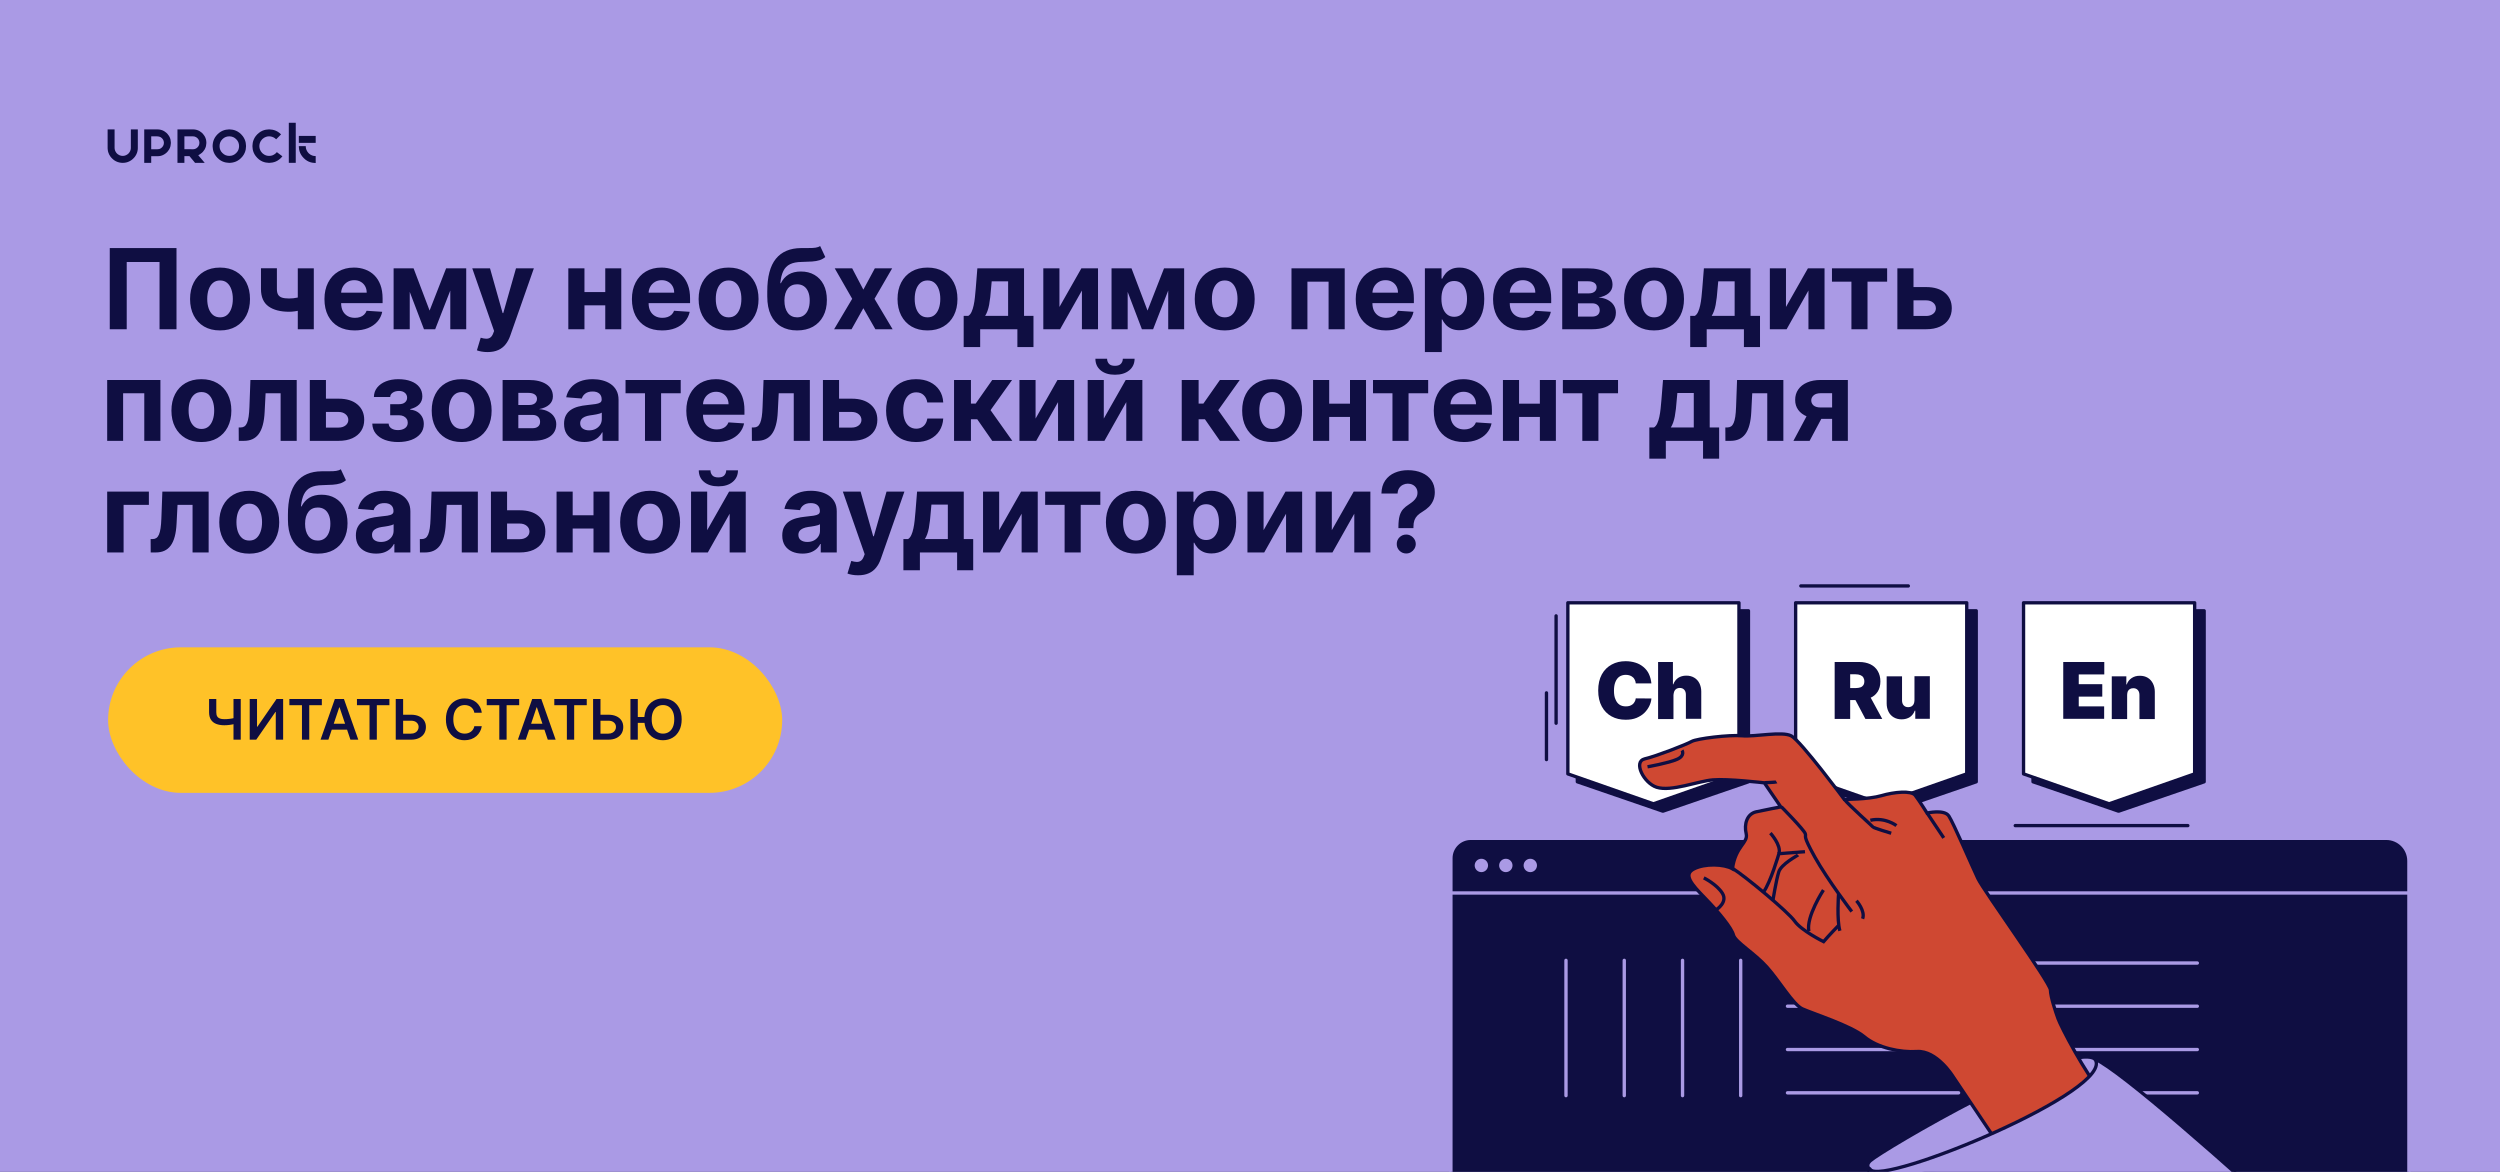 <svg width="448" height="210" viewBox="0 0 448 210" fill="none" xmlns="http://www.w3.org/2000/svg">
<rect x="0" y="0" width="448" height="210" fill="#333333" stroke="none"/>
<g clip-path="url(#clip0_10_437)">
<rect width="448" height="210" fill="#AA9AE5"/>
<path fill-rule="evenodd" clip-rule="evenodd" d="M51.754 29.18H52.997V22H51.754V29.18Z" fill="#0F0E42"/>
<path fill-rule="evenodd" clip-rule="evenodd" d="M53.551 25.602H56.572V24.355H53.551V25.602Z" fill="#0F0E42"/>
<path fill-rule="evenodd" clip-rule="evenodd" d="M55.96 27.87C55.748 27.795 55.553 27.678 55.38 27.521C55.354 27.495 55.331 27.473 55.31 27.454C55.283 27.427 55.261 27.404 55.237 27.376C55.08 27.203 54.963 27.007 54.889 26.793C54.831 26.636 54.799 26.467 54.794 26.292V26.183H53.551V26.292C53.555 26.468 53.573 26.644 53.605 26.812C53.646 27.018 53.708 27.22 53.789 27.411C53.881 27.622 54.002 27.824 54.148 28.012C54.231 28.119 54.325 28.227 54.427 28.33C54.512 28.416 54.602 28.497 54.693 28.571L54.784 28.642C54.96 28.776 55.149 28.886 55.345 28.971C55.536 29.052 55.737 29.113 55.944 29.152C56.111 29.184 56.288 29.204 56.472 29.209H56.572V27.964H56.473C56.291 27.959 56.119 27.927 55.96 27.87Z" fill="#0F0E42"/>
<path fill-rule="evenodd" clip-rule="evenodd" d="M23.447 23.189V26.519C23.445 26.605 23.436 26.689 23.422 26.77C23.38 26.983 23.291 27.178 23.157 27.352C23.116 27.406 23.07 27.459 23.025 27.506C22.974 27.555 22.92 27.602 22.864 27.644C22.689 27.777 22.494 27.866 22.286 27.908C22.202 27.922 22.116 27.932 22.034 27.936L21.962 27.936C21.871 27.932 21.784 27.923 21.703 27.909C21.488 27.866 21.292 27.777 21.118 27.644C21.064 27.602 21.011 27.557 20.964 27.513C20.914 27.46 20.867 27.407 20.825 27.352C20.692 27.178 20.603 26.984 20.561 26.774C20.547 26.691 20.537 26.606 20.533 26.526L20.533 23.189H19.286V26.559C19.288 26.632 19.293 26.707 19.302 26.776C19.312 26.885 19.328 26.992 19.349 27.096C19.371 27.192 19.399 27.287 19.433 27.377C19.505 27.59 19.608 27.794 19.738 27.982C19.783 28.047 19.833 28.115 19.887 28.182C19.945 28.253 20.011 28.323 20.076 28.385C20.147 28.457 20.218 28.523 20.29 28.581C20.355 28.634 20.422 28.685 20.489 28.733C20.675 28.86 20.878 28.962 21.092 29.036C21.282 29.1 21.485 29.145 21.696 29.17C21.766 29.175 21.842 29.179 21.922 29.181H22.067C22.145 29.179 22.219 29.175 22.293 29.169C22.501 29.149 22.702 29.104 22.891 29.036C23.103 28.962 23.306 28.859 23.494 28.731C23.561 28.684 23.628 28.634 23.698 28.578C23.764 28.522 23.833 28.458 23.901 28.39C23.973 28.32 24.039 28.25 24.098 28.179C24.149 28.115 24.2 28.048 24.248 27.98C24.376 27.793 24.478 27.59 24.552 27.379C24.616 27.191 24.661 26.986 24.686 26.772L24.697 26.55L24.697 23.189H23.447Z" fill="#0F0E42"/>
<path fill-rule="evenodd" clip-rule="evenodd" d="M29.221 26.167C29.17 26.252 29.105 26.333 29.03 26.408C28.955 26.482 28.876 26.546 28.794 26.596C28.707 26.645 28.623 26.683 28.551 26.705C28.543 26.708 28.536 26.709 28.527 26.712C28.448 26.729 28.329 26.741 28.163 26.747L27.204 26.747H27.098V24.433H28.158C28.409 24.439 28.622 24.491 28.793 24.59C28.875 24.637 28.955 24.698 29.03 24.773C29.105 24.848 29.169 24.929 29.219 25.013C29.314 25.177 29.365 25.361 29.371 25.561L29.371 25.619C29.365 25.821 29.315 26.005 29.221 26.167ZM30.55 24.991C30.497 24.778 30.414 24.576 30.302 24.389C30.222 24.254 30.127 24.126 30.02 24.008C29.986 23.968 29.95 23.93 29.916 23.898C29.877 23.857 29.84 23.822 29.804 23.79C29.683 23.68 29.552 23.584 29.417 23.505C29.229 23.393 29.026 23.311 28.815 23.26C28.629 23.212 28.411 23.189 28.167 23.189H25.847V29.181H27.098V27.995H28.167C28.407 27.995 28.626 27.972 28.816 27.927C29.026 27.872 29.228 27.788 29.415 27.677C29.552 27.598 29.682 27.502 29.803 27.392C29.839 27.36 29.875 27.326 29.912 27.29C29.947 27.254 29.982 27.219 30.019 27.18C30.127 27.059 30.224 26.928 30.305 26.792C30.415 26.608 30.497 26.405 30.551 26.19C30.59 26.023 30.613 25.846 30.619 25.664L30.619 25.515C30.613 25.335 30.59 25.158 30.55 24.991Z" fill="#0F0E42"/>
<path fill-rule="evenodd" clip-rule="evenodd" d="M42.329 27.422C41.984 27.768 41.58 27.936 41.093 27.936C40.605 27.936 40.2 27.768 39.855 27.422C39.512 27.078 39.345 26.674 39.345 26.185C39.345 25.696 39.512 25.29 39.855 24.945C39.896 24.904 39.939 24.864 39.983 24.828C40.288 24.573 40.638 24.444 41.05 24.433L41.139 24.433C41.606 24.445 41.995 24.612 42.329 24.944C42.674 25.29 42.842 25.696 42.842 26.185C42.842 26.674 42.674 27.078 42.329 27.422ZM44.033 25.584C43.994 25.378 43.932 25.177 43.849 24.987C43.757 24.777 43.638 24.574 43.495 24.386L43.47 24.359C43.39 24.255 43.303 24.156 43.21 24.061C43.115 23.967 43.015 23.878 42.914 23.798L42.883 23.774C42.697 23.633 42.497 23.517 42.288 23.427C42.099 23.346 41.898 23.285 41.691 23.245C41.525 23.213 41.348 23.194 41.166 23.189L41.019 23.189C40.84 23.194 40.664 23.213 40.496 23.245C40.29 23.285 40.089 23.346 39.898 23.427C39.687 23.518 39.485 23.638 39.297 23.785L39.292 23.789C39.183 23.873 39.079 23.964 38.981 24.062C38.895 24.148 38.814 24.239 38.74 24.332L38.669 24.423C38.536 24.6 38.425 24.79 38.34 24.988C38.26 25.178 38.199 25.379 38.16 25.585C38.137 25.699 38.12 25.819 38.111 25.942C38.108 25.998 38.105 26.055 38.103 26.117L38.103 26.265C38.108 26.441 38.127 26.615 38.159 26.783C38.199 26.991 38.26 27.193 38.342 27.384C38.435 27.593 38.556 27.795 38.7 27.984C38.784 28.092 38.878 28.198 38.98 28.3C39.079 28.401 39.182 28.494 39.287 28.576L39.301 28.588C39.487 28.733 39.689 28.852 39.899 28.942C40.089 29.023 40.29 29.085 40.496 29.124C40.665 29.156 40.843 29.175 41.026 29.181H41.171C41.24 29.179 41.309 29.175 41.375 29.169C41.482 29.162 41.587 29.147 41.688 29.125C41.897 29.084 42.099 29.023 42.289 28.942C42.485 28.858 42.675 28.747 42.853 28.612L42.946 28.542C43.037 28.468 43.127 28.386 43.212 28.301C43.308 28.205 43.397 28.107 43.477 28.007L43.501 27.976C43.641 27.789 43.758 27.59 43.849 27.382C43.932 27.192 43.994 26.989 44.034 26.78C44.062 26.613 44.079 26.436 44.084 26.257L44.084 26.11C44.079 25.93 44.061 25.752 44.033 25.584Z" fill="#0F0E42"/>
<path fill-rule="evenodd" clip-rule="evenodd" d="M49.462 27.422C49.44 27.444 49.417 27.467 49.394 27.488C49.217 27.648 49.022 27.767 48.811 27.842C48.651 27.899 48.48 27.93 48.306 27.936L48.161 27.936C47.979 27.93 47.806 27.899 47.645 27.842C47.434 27.767 47.239 27.648 47.064 27.489C47.039 27.467 47.016 27.444 46.994 27.422C46.971 27.398 46.949 27.375 46.925 27.347C46.768 27.176 46.651 26.98 46.577 26.765C46.519 26.608 46.487 26.439 46.481 26.264L46.481 26.119C46.487 25.935 46.519 25.76 46.578 25.6C46.651 25.389 46.77 25.192 46.932 25.015C46.948 24.995 46.97 24.971 46.994 24.947C47.017 24.925 47.039 24.903 47.062 24.882C47.238 24.722 47.435 24.604 47.648 24.532C47.806 24.472 47.977 24.439 48.153 24.433L48.298 24.433C48.477 24.439 48.651 24.473 48.815 24.534C48.969 24.586 49.118 24.665 49.256 24.767C49.3 24.8 49.347 24.839 49.394 24.882C49.408 24.894 49.423 24.908 49.439 24.925L49.483 24.968L50.365 24.082L50.333 24.051C50.255 23.974 50.175 23.902 50.095 23.837L49.997 23.76C49.817 23.626 49.624 23.513 49.424 23.427C49.235 23.346 49.034 23.285 48.827 23.245C48.658 23.213 48.481 23.194 48.299 23.189L48.152 23.189C47.974 23.194 47.797 23.213 47.629 23.245C47.424 23.285 47.223 23.346 47.03 23.427C46.822 23.518 46.621 23.638 46.433 23.785L46.428 23.789C46.318 23.873 46.212 23.966 46.112 24.064C46.03 24.148 45.95 24.239 45.876 24.332L45.801 24.425C45.671 24.6 45.561 24.79 45.477 24.987C45.394 25.178 45.332 25.379 45.292 25.586C45.261 25.752 45.242 25.931 45.239 26.117V26.263C45.242 26.44 45.261 26.615 45.292 26.783C45.332 26.991 45.394 27.192 45.477 27.382C45.569 27.593 45.69 27.795 45.835 27.982C45.916 28.089 46.009 28.196 46.114 28.302C46.2 28.387 46.29 28.468 46.381 28.543L46.471 28.614C46.648 28.747 46.837 28.858 47.033 28.943C47.224 29.023 47.425 29.085 47.63 29.124C47.798 29.156 47.977 29.175 48.16 29.181H48.304C48.483 29.175 48.658 29.156 48.827 29.124C49.033 29.085 49.234 29.023 49.425 28.942C49.621 28.857 49.811 28.746 49.989 28.61L50.015 28.591L50.022 28.59L50.028 28.585C50.142 28.495 50.245 28.405 50.345 28.307L50.383 28.264C50.465 28.18 50.54 28.096 50.606 28.012L49.609 27.258C49.584 27.289 49.556 27.321 49.523 27.355C49.508 27.375 49.486 27.398 49.462 27.422Z" fill="#0F0E42"/>
<path fill-rule="evenodd" clip-rule="evenodd" d="M35.394 26.408C35.32 26.483 35.24 26.546 35.159 26.596C34.994 26.691 34.811 26.742 34.613 26.747H34.294V26.741H33.92H33.885H33.115H33.08H33.044V24.433H34.607C34.809 24.439 34.994 24.491 35.159 24.591C35.241 24.637 35.32 24.698 35.394 24.773C35.469 24.848 35.532 24.928 35.583 25.013C35.677 25.177 35.728 25.361 35.733 25.561L35.733 25.619C35.728 25.821 35.678 26.005 35.585 26.167C35.533 26.252 35.469 26.333 35.394 26.408ZM35.777 27.677C35.913 27.598 36.045 27.501 36.17 27.39L36.279 27.285L36.379 27.18C36.486 27.059 36.584 26.928 36.667 26.79C36.774 26.607 36.856 26.404 36.911 26.189C36.95 26.024 36.973 25.847 36.979 25.664L36.979 25.515C36.973 25.334 36.95 25.157 36.91 24.99C36.856 24.778 36.772 24.575 36.661 24.389C36.581 24.254 36.487 24.126 36.38 24.008C36.345 23.968 36.311 23.931 36.275 23.894C36.237 23.856 36.201 23.821 36.165 23.787C36.044 23.679 35.914 23.584 35.78 23.505C35.594 23.393 35.392 23.311 35.179 23.26C35.01 23.218 34.832 23.194 34.649 23.189L31.802 23.189V29.181H33.044V27.98H33.08H33.115H33.885H33.92H33.956V27.984L34.952 29.181H36.683L35.525 27.813L35.644 27.751C35.688 27.728 35.733 27.703 35.777 27.677Z" fill="#0F0E42"/>
<path d="M31.629 44.455V59H28.59V46.955H22.709V59H19.669V44.455H31.629ZM39.429 59.213C38.326 59.213 37.372 58.979 36.567 58.51C35.767 58.036 35.149 57.378 34.713 56.535C34.278 55.688 34.06 54.706 34.06 53.588C34.06 52.461 34.278 51.476 34.713 50.633C35.149 49.786 35.767 49.128 36.567 48.659C37.372 48.186 38.326 47.949 39.429 47.949C40.533 47.949 41.484 48.186 42.284 48.659C43.089 49.128 43.71 49.786 44.145 50.633C44.581 51.476 44.799 52.461 44.799 53.588C44.799 54.706 44.581 55.688 44.145 56.535C43.71 57.378 43.089 58.036 42.284 58.51C41.484 58.979 40.533 59.213 39.429 59.213ZM39.444 56.869C39.945 56.869 40.364 56.727 40.701 56.443C41.037 56.154 41.29 55.761 41.461 55.264C41.636 54.767 41.723 54.201 41.723 53.567C41.723 52.932 41.636 52.367 41.461 51.869C41.29 51.372 41.037 50.979 40.701 50.69C40.364 50.401 39.945 50.257 39.444 50.257C38.937 50.257 38.511 50.401 38.165 50.69C37.824 50.979 37.566 51.372 37.391 51.869C37.221 52.367 37.135 52.932 37.135 53.567C37.135 54.201 37.221 54.767 37.391 55.264C37.566 55.761 37.824 56.154 38.165 56.443C38.511 56.727 38.937 56.869 39.444 56.869ZM56.233 48.091V59H53.364V48.091H56.233ZM54.834 52.878V55.264C54.602 55.368 54.313 55.468 53.968 55.562C53.622 55.653 53.26 55.726 52.881 55.783C52.502 55.84 52.147 55.868 51.816 55.868C50.248 55.868 49.015 55.546 48.115 54.902C47.216 54.253 46.766 53.219 46.766 51.798V48.077H49.621V51.798C49.621 52.22 49.692 52.553 49.834 52.8C49.981 53.046 50.213 53.224 50.53 53.332C50.852 53.437 51.281 53.489 51.816 53.489C52.313 53.489 52.8 53.437 53.279 53.332C53.757 53.228 54.275 53.077 54.834 52.878ZM63.554 59.213C62.432 59.213 61.466 58.986 60.656 58.531C59.851 58.072 59.231 57.423 58.795 56.585C58.36 55.742 58.142 54.746 58.142 53.595C58.142 52.473 58.36 51.488 58.795 50.641C59.231 49.793 59.844 49.133 60.635 48.659C61.43 48.186 62.363 47.949 63.433 47.949C64.153 47.949 64.823 48.065 65.443 48.297C66.068 48.524 66.613 48.867 67.077 49.327C67.546 49.786 67.91 50.364 68.171 51.06C68.431 51.751 68.561 52.561 68.561 53.489V54.32H59.349V52.445H65.713C65.713 52.009 65.618 51.623 65.429 51.287C65.24 50.951 64.977 50.688 64.641 50.499C64.309 50.304 63.923 50.207 63.483 50.207C63.024 50.207 62.617 50.314 62.261 50.527C61.911 50.735 61.636 51.017 61.438 51.372C61.239 51.722 61.137 52.113 61.132 52.544V54.327C61.132 54.867 61.231 55.333 61.43 55.726C61.634 56.119 61.92 56.422 62.29 56.635C62.659 56.848 63.097 56.955 63.604 56.955C63.94 56.955 64.248 56.907 64.527 56.812C64.806 56.718 65.046 56.576 65.244 56.386C65.443 56.197 65.595 55.965 65.699 55.69L68.497 55.875C68.355 56.547 68.064 57.135 67.624 57.636C67.188 58.133 66.624 58.522 65.933 58.801C65.247 59.076 64.454 59.213 63.554 59.213ZM76.984 55.655L79.939 48.091H82.24L77.986 59H75.976L71.821 48.091H74.115L76.984 55.655ZM73.426 48.091V59H70.535V48.091H73.426ZM80.692 59V48.091H83.547V59H80.692ZM87.364 63.091C86.981 63.091 86.621 63.06 86.285 62.999C85.953 62.942 85.679 62.868 85.461 62.778L86.143 60.52C86.498 60.629 86.817 60.688 87.102 60.697C87.39 60.707 87.639 60.641 87.847 60.499C88.06 60.356 88.233 60.115 88.366 59.774L88.543 59.312L84.63 48.091H87.812L90.07 56.102H90.184L92.464 48.091H95.667L91.427 60.179C91.223 60.766 90.946 61.278 90.596 61.713C90.25 62.153 89.812 62.492 89.282 62.729C88.752 62.97 88.112 63.091 87.364 63.091ZM109.436 52.338V54.717H103.74V52.338H109.436ZM104.735 48.091V59H101.844V48.091H104.735ZM111.333 48.091V59H108.463V48.091H111.333ZM118.652 59.213C117.529 59.213 116.564 58.986 115.754 58.531C114.949 58.072 114.329 57.423 113.893 56.585C113.458 55.742 113.24 54.746 113.24 53.595C113.24 52.473 113.458 51.488 113.893 50.641C114.329 49.793 114.942 49.133 115.733 48.659C116.528 48.186 117.461 47.949 118.531 47.949C119.251 47.949 119.921 48.065 120.541 48.297C121.166 48.524 121.71 48.867 122.174 49.327C122.643 49.786 123.008 50.364 123.268 51.06C123.529 51.751 123.659 52.561 123.659 53.489V54.32H114.447V52.445H120.811C120.811 52.009 120.716 51.623 120.527 51.287C120.337 50.951 120.074 50.688 119.738 50.499C119.407 50.304 119.021 50.207 118.581 50.207C118.121 50.207 117.714 50.314 117.359 50.527C117.009 50.735 116.734 51.017 116.535 51.372C116.336 51.722 116.234 52.113 116.23 52.544V54.327C116.23 54.867 116.329 55.333 116.528 55.726C116.732 56.119 117.018 56.422 117.387 56.635C117.757 56.848 118.195 56.955 118.701 56.955C119.038 56.955 119.345 56.907 119.625 56.812C119.904 56.718 120.143 56.576 120.342 56.386C120.541 56.197 120.692 55.965 120.797 55.69L123.595 55.875C123.453 56.547 123.162 57.135 122.721 57.636C122.286 58.133 121.722 58.522 121.031 58.801C120.344 59.076 119.551 59.213 118.652 59.213ZM130.562 59.213C129.459 59.213 128.505 58.979 127.7 58.51C126.9 58.036 126.282 57.378 125.846 56.535C125.411 55.688 125.193 54.706 125.193 53.588C125.193 52.461 125.411 51.476 125.846 50.633C126.282 49.786 126.9 49.128 127.7 48.659C128.505 48.186 129.459 47.949 130.562 47.949C131.665 47.949 132.617 48.186 133.417 48.659C134.222 49.128 134.842 49.786 135.278 50.633C135.714 51.476 135.931 52.461 135.931 53.588C135.931 54.706 135.714 55.688 135.278 56.535C134.842 57.378 134.222 58.036 133.417 58.51C132.617 58.979 131.665 59.213 130.562 59.213ZM130.576 56.869C131.078 56.869 131.497 56.727 131.833 56.443C132.17 56.154 132.423 55.761 132.593 55.264C132.769 54.767 132.856 54.201 132.856 53.567C132.856 52.932 132.769 52.367 132.593 51.869C132.423 51.372 132.17 50.979 131.833 50.69C131.497 50.401 131.078 50.257 130.576 50.257C130.07 50.257 129.644 50.401 129.298 50.69C128.957 50.979 128.699 51.372 128.524 51.869C128.353 52.367 128.268 52.932 128.268 53.567C128.268 54.201 128.353 54.767 128.524 55.264C128.699 55.761 128.957 56.154 129.298 56.443C129.644 56.727 130.07 56.869 130.576 56.869ZM146.968 44.085L147.892 46.06C147.584 46.315 147.243 46.505 146.869 46.628C146.495 46.746 146.047 46.824 145.527 46.862C145.011 46.9 144.381 46.926 143.637 46.94C142.795 46.95 142.108 47.085 141.578 47.345C141.047 47.606 140.645 48.015 140.37 48.574C140.096 49.128 139.916 49.852 139.831 50.747H139.937C140.264 50.08 140.723 49.563 141.315 49.199C141.912 48.834 142.648 48.652 143.524 48.652C144.452 48.652 145.264 48.856 145.96 49.263C146.661 49.67 147.205 50.255 147.593 51.017C147.982 51.779 148.176 52.693 148.176 53.758C148.176 54.867 147.958 55.83 147.522 56.649C147.092 57.464 146.478 58.096 145.683 58.545C144.887 58.99 143.94 59.213 142.842 59.213C141.739 59.213 140.787 58.981 139.987 58.517C139.191 58.053 138.576 57.369 138.14 56.465C137.709 55.56 137.494 54.447 137.494 53.126V52.231C137.494 49.604 138.005 47.655 139.028 46.386C140.051 45.117 141.554 44.474 143.538 44.455C144.078 44.445 144.565 44.443 145.001 44.447C145.437 44.452 145.818 44.431 146.145 44.383C146.476 44.336 146.751 44.237 146.968 44.085ZM142.856 56.869C143.32 56.869 143.718 56.749 144.049 56.507C144.386 56.266 144.644 55.92 144.824 55.47C145.008 55.02 145.1 54.483 145.1 53.858C145.1 53.238 145.008 52.712 144.824 52.281C144.644 51.846 144.386 51.514 144.049 51.287C143.713 51.06 143.311 50.946 142.842 50.946C142.492 50.946 142.177 51.01 141.897 51.138C141.618 51.266 141.379 51.455 141.18 51.706C140.986 51.952 140.834 52.258 140.725 52.622C140.621 52.982 140.569 53.394 140.569 53.858C140.569 54.791 140.77 55.527 141.173 56.067C141.58 56.602 142.141 56.869 142.856 56.869ZM152.712 48.091L154.715 51.905L156.768 48.091H159.871L156.711 53.545L159.957 59H156.867L154.715 55.229L152.599 59H149.474L152.712 53.545L149.587 48.091H152.712ZM166.207 59.213C165.103 59.213 164.149 58.979 163.344 58.51C162.544 58.036 161.926 57.378 161.491 56.535C161.055 55.688 160.837 54.706 160.837 53.588C160.837 52.461 161.055 51.476 161.491 50.633C161.926 49.786 162.544 49.128 163.344 48.659C164.149 48.186 165.103 47.949 166.207 47.949C167.31 47.949 168.262 48.186 169.062 48.659C169.867 49.128 170.487 49.786 170.923 50.633C171.358 51.476 171.576 52.461 171.576 53.588C171.576 54.706 171.358 55.688 170.923 56.535C170.487 57.378 169.867 58.036 169.062 58.51C168.262 58.979 167.31 59.213 166.207 59.213ZM166.221 56.869C166.723 56.869 167.142 56.727 167.478 56.443C167.814 56.154 168.067 55.761 168.238 55.264C168.413 54.767 168.501 54.201 168.501 53.567C168.501 52.932 168.413 52.367 168.238 51.869C168.067 51.372 167.814 50.979 167.478 50.69C167.142 50.401 166.723 50.257 166.221 50.257C165.714 50.257 165.288 50.401 164.942 50.69C164.602 50.979 164.344 51.372 164.168 51.869C163.998 52.367 163.913 52.932 163.913 53.567C163.913 54.201 163.998 54.767 164.168 55.264C164.344 55.761 164.602 56.154 164.942 56.443C165.288 56.727 165.714 56.869 166.221 56.869ZM172.691 62.196V56.599H173.529C173.771 56.448 173.965 56.206 174.112 55.875C174.263 55.544 174.386 55.153 174.481 54.703C174.58 54.253 174.656 53.768 174.708 53.247C174.765 52.722 174.815 52.191 174.857 51.656L175.141 48.091H183.508V56.599H185.198V62.196H182.315V59H175.646V62.196H172.691ZM176.54 56.599H180.653V50.42H177.712L177.599 51.656C177.518 52.821 177.402 53.811 177.251 54.625C177.099 55.435 176.862 56.093 176.54 56.599ZM189.852 55.008L193.779 48.091H196.762V59H193.879V52.061L189.966 59H186.961V48.091H189.852V55.008ZM205.637 55.655L208.591 48.091H210.892L206.638 59H204.628L200.473 48.091H202.767L205.637 55.655ZM202.078 48.091V59H199.188V48.091H202.078ZM209.344 59V48.091H212.199V59H209.344ZM219.468 59.213C218.365 59.213 217.411 58.979 216.606 58.51C215.806 58.036 215.188 57.378 214.752 56.535C214.317 55.688 214.099 54.706 214.099 53.588C214.099 52.461 214.317 51.476 214.752 50.633C215.188 49.786 215.806 49.128 216.606 48.659C217.411 48.186 218.365 47.949 219.468 47.949C220.572 47.949 221.523 48.186 222.324 48.659C223.128 49.128 223.749 49.786 224.184 50.633C224.62 51.476 224.838 52.461 224.838 53.588C224.838 54.706 224.62 55.688 224.184 56.535C223.749 57.378 223.128 58.036 222.324 58.51C221.523 58.979 220.572 59.213 219.468 59.213ZM219.483 56.869C219.984 56.869 220.404 56.727 220.74 56.443C221.076 56.154 221.329 55.761 221.5 55.264C221.675 54.767 221.762 54.201 221.762 53.567C221.762 52.932 221.675 52.367 221.5 51.869C221.329 51.372 221.076 50.979 220.74 50.69C220.404 50.401 219.984 50.257 219.483 50.257C218.976 50.257 218.55 50.401 218.204 50.69C217.863 50.979 217.605 51.372 217.43 51.869C217.26 52.367 217.174 52.932 217.174 53.567C217.174 54.201 217.26 54.767 217.43 55.264C217.605 55.761 217.863 56.154 218.204 56.443C218.55 56.727 218.976 56.869 219.483 56.869ZM231.434 59V48.091H240.972V59H238.082V50.47H234.289V59H231.434ZM248.359 59.213C247.237 59.213 246.271 58.986 245.461 58.531C244.656 58.072 244.036 57.423 243.6 56.585C243.165 55.742 242.947 54.746 242.947 53.595C242.947 52.473 243.165 51.488 243.6 50.641C244.036 49.793 244.649 49.133 245.44 48.659C246.235 48.186 247.168 47.949 248.238 47.949C248.958 47.949 249.628 48.065 250.248 48.297C250.873 48.524 251.417 48.867 251.881 49.327C252.35 49.786 252.715 50.364 252.975 51.06C253.236 51.751 253.366 52.561 253.366 53.489V54.32H244.154V52.445H250.518C250.518 52.009 250.423 51.623 250.234 51.287C250.044 50.951 249.781 50.688 249.445 50.499C249.114 50.304 248.728 50.207 248.288 50.207C247.828 50.207 247.421 50.314 247.066 50.527C246.716 50.735 246.441 51.017 246.242 51.372C246.043 51.722 245.942 52.113 245.937 52.544V54.327C245.937 54.867 246.036 55.333 246.235 55.726C246.439 56.119 246.725 56.422 247.094 56.635C247.464 56.848 247.902 56.955 248.408 56.955C248.745 56.955 249.052 56.907 249.332 56.812C249.611 56.718 249.85 56.576 250.049 56.386C250.248 56.197 250.399 55.965 250.504 55.69L253.302 55.875C253.16 56.547 252.869 57.135 252.428 57.636C251.993 58.133 251.429 58.522 250.738 58.801C250.051 59.076 249.258 59.213 248.359 59.213ZM255.34 63.091V48.091H258.323V49.923H258.458C258.591 49.63 258.782 49.331 259.033 49.028C259.289 48.721 259.621 48.465 260.028 48.261C260.44 48.053 260.951 47.949 261.562 47.949C262.357 47.949 263.091 48.157 263.763 48.574C264.436 48.986 264.973 49.608 265.376 50.442C265.778 51.27 265.979 52.31 265.979 53.56C265.979 54.776 265.783 55.804 265.39 56.642C265.002 57.475 264.471 58.108 263.799 58.538C263.131 58.965 262.383 59.178 261.555 59.178C260.968 59.178 260.468 59.081 260.056 58.886C259.649 58.692 259.315 58.448 259.055 58.155C258.794 57.856 258.595 57.556 258.458 57.253H258.366V63.091H255.34ZM258.302 53.545C258.302 54.194 258.392 54.76 258.572 55.243C258.752 55.726 259.012 56.102 259.353 56.372C259.694 56.637 260.108 56.77 260.596 56.77C261.088 56.77 261.505 56.635 261.846 56.365C262.187 56.09 262.445 55.712 262.62 55.229C262.8 54.741 262.89 54.18 262.89 53.545C262.89 52.916 262.802 52.362 262.627 51.883C262.452 51.405 262.194 51.031 261.853 50.761C261.512 50.492 261.093 50.356 260.596 50.356C260.103 50.356 259.687 50.487 259.346 50.747C259.01 51.008 258.752 51.377 258.572 51.855C258.392 52.333 258.302 52.897 258.302 53.545ZM272.968 59.213C271.846 59.213 270.88 58.986 270.07 58.531C269.265 58.072 268.645 57.423 268.21 56.585C267.774 55.742 267.556 54.746 267.556 53.595C267.556 52.473 267.774 51.488 268.21 50.641C268.645 49.793 269.258 49.133 270.049 48.659C270.844 48.186 271.777 47.949 272.847 47.949C273.567 47.949 274.237 48.065 274.857 48.297C275.482 48.524 276.027 48.867 276.491 49.327C276.96 49.786 277.324 50.364 277.585 51.06C277.845 51.751 277.975 52.561 277.975 53.489V54.32H268.763V52.445H275.127C275.127 52.009 275.032 51.623 274.843 51.287C274.654 50.951 274.391 50.688 274.055 50.499C273.723 50.304 273.337 50.207 272.897 50.207C272.438 50.207 272.031 50.314 271.675 50.527C271.325 50.735 271.05 51.017 270.852 51.372C270.653 51.722 270.551 52.113 270.546 52.544V54.327C270.546 54.867 270.646 55.333 270.844 55.726C271.048 56.119 271.335 56.422 271.704 56.635C272.073 56.848 272.511 56.955 273.018 56.955C273.354 56.955 273.662 56.907 273.941 56.812C274.22 56.718 274.46 56.576 274.658 56.386C274.857 56.197 275.009 55.965 275.113 55.69L277.911 55.875C277.769 56.547 277.478 57.135 277.038 57.636C276.602 58.133 276.039 58.522 275.347 58.801C274.661 59.076 273.868 59.213 272.968 59.213ZM279.95 59V48.091H284.602C285.946 48.091 287.009 48.347 287.79 48.858C288.572 49.369 288.962 50.096 288.962 51.038C288.962 51.63 288.742 52.123 288.302 52.516C287.862 52.909 287.251 53.174 286.469 53.311C287.123 53.358 287.679 53.508 288.138 53.758C288.603 54.005 288.955 54.324 289.197 54.717C289.443 55.11 289.566 55.546 289.566 56.024C289.566 56.644 289.4 57.177 289.069 57.622C288.742 58.067 288.262 58.408 287.627 58.645C286.997 58.882 286.228 59 285.319 59H279.95ZM282.769 56.734H285.319C285.74 56.734 286.069 56.635 286.306 56.436C286.548 56.233 286.668 55.956 286.668 55.605C286.668 55.217 286.548 54.911 286.306 54.689C286.069 54.466 285.74 54.355 285.319 54.355H282.769V56.734ZM282.769 52.58H284.665C284.969 52.58 285.227 52.537 285.44 52.452C285.657 52.362 285.823 52.234 285.937 52.068C286.055 51.903 286.114 51.706 286.114 51.479C286.114 51.142 285.979 50.88 285.71 50.69C285.44 50.501 285.07 50.406 284.602 50.406H282.769V52.58ZM296.402 59.213C295.299 59.213 294.345 58.979 293.54 58.51C292.74 58.036 292.122 57.378 291.686 56.535C291.25 55.688 291.033 54.706 291.033 53.588C291.033 52.461 291.25 51.476 291.686 50.633C292.122 49.786 292.74 49.128 293.54 48.659C294.345 48.186 295.299 47.949 296.402 47.949C297.505 47.949 298.457 48.186 299.257 48.659C300.062 49.128 300.682 49.786 301.118 50.633C301.554 51.476 301.771 52.461 301.771 53.588C301.771 54.706 301.554 55.688 301.118 56.535C300.682 57.378 300.062 58.036 299.257 58.51C298.457 58.979 297.505 59.213 296.402 59.213ZM296.416 56.869C296.918 56.869 297.337 56.727 297.673 56.443C298.009 56.154 298.263 55.761 298.433 55.264C298.608 54.767 298.696 54.201 298.696 53.567C298.696 52.932 298.608 52.367 298.433 51.869C298.263 51.372 298.009 50.979 297.673 50.69C297.337 50.401 296.918 50.257 296.416 50.257C295.91 50.257 295.483 50.401 295.138 50.69C294.797 50.979 294.539 51.372 294.364 51.869C294.193 52.367 294.108 52.932 294.108 53.567C294.108 54.201 294.193 54.767 294.364 55.264C294.539 55.761 294.797 56.154 295.138 56.443C295.483 56.727 295.91 56.869 296.416 56.869ZM302.886 62.196V56.599H303.724C303.966 56.448 304.16 56.206 304.307 55.875C304.458 55.544 304.581 55.153 304.676 54.703C304.776 54.253 304.851 53.768 304.903 53.247C304.96 52.722 305.01 52.191 305.053 51.656L305.337 48.091H313.703V56.599H315.393V62.196H312.51V59H305.841V62.196H302.886ZM306.736 56.599H310.848V50.42H307.908L307.794 51.656C307.714 52.821 307.598 53.811 307.446 54.625C307.295 55.435 307.058 56.093 306.736 56.599ZM320.047 55.008L323.975 48.091H326.958V59H324.074V52.061L320.161 59H317.157V48.091H320.047V55.008ZM328.288 50.47V48.091H338.174V50.47H334.658V59H331.775V50.47H328.288ZM341.904 51.443H345.164C346.609 51.443 347.735 51.789 348.545 52.48C349.355 53.167 349.76 54.085 349.76 55.236C349.76 55.984 349.577 56.642 349.213 57.21C348.848 57.774 348.323 58.214 347.636 58.531C346.949 58.844 346.126 59 345.164 59H340.008V48.091H342.899V56.621H345.164C345.671 56.621 346.088 56.493 346.414 56.237C346.741 55.981 346.907 55.655 346.912 55.257C346.907 54.836 346.741 54.492 346.414 54.227C346.088 53.957 345.671 53.822 345.164 53.822H341.904V51.443ZM19.207 79V68.091H28.746V79H25.855V70.47H22.062V79H19.207ZM36.09 79.213C34.986 79.213 34.032 78.979 33.227 78.51C32.427 78.037 31.809 77.378 31.374 76.535C30.938 75.688 30.72 74.706 30.72 73.588C30.72 72.461 30.938 71.476 31.374 70.633C31.809 69.786 32.427 69.128 33.227 68.659C34.032 68.186 34.986 67.949 36.09 67.949C37.193 67.949 38.144 68.186 38.945 68.659C39.749 69.128 40.37 69.786 40.805 70.633C41.241 71.476 41.459 72.461 41.459 73.588C41.459 74.706 41.241 75.688 40.805 76.535C40.37 77.378 39.749 78.037 38.945 78.51C38.144 78.979 37.193 79.213 36.09 79.213ZM36.104 76.869C36.606 76.869 37.025 76.727 37.361 76.443C37.697 76.154 37.95 75.761 38.121 75.264C38.296 74.767 38.383 74.201 38.383 73.567C38.383 72.932 38.296 72.367 38.121 71.869C37.95 71.372 37.697 70.979 37.361 70.69C37.025 70.401 36.606 70.257 36.104 70.257C35.597 70.257 35.171 70.401 34.825 70.69C34.484 70.979 34.226 71.372 34.051 71.869C33.881 72.367 33.795 72.932 33.795 73.567C33.795 74.201 33.881 74.767 34.051 75.264C34.226 75.761 34.484 76.154 34.825 76.443C35.171 76.727 35.597 76.869 36.104 76.869ZM42.787 79L42.773 76.599H43.135C43.391 76.599 43.611 76.538 43.795 76.415C43.985 76.287 44.141 76.081 44.264 75.797C44.387 75.513 44.484 75.136 44.555 74.668C44.626 74.194 44.674 73.612 44.697 72.921L44.875 68.091H53.17V79H50.287V70.47H47.595L47.425 73.801C47.382 74.715 47.271 75.501 47.091 76.159C46.916 76.817 46.672 77.357 46.359 77.778C46.047 78.195 45.67 78.503 45.23 78.702C44.79 78.901 44.278 79 43.696 79H42.787ZM57.412 71.443H60.672C62.116 71.443 63.243 71.789 64.053 72.48C64.863 73.167 65.267 74.085 65.267 75.236C65.267 75.984 65.085 76.642 64.721 77.21C64.356 77.774 63.83 78.214 63.144 78.531C62.457 78.844 61.633 79 60.672 79H55.516V68.091H58.407V76.621H60.672C61.179 76.621 61.596 76.493 61.922 76.237C62.249 75.981 62.415 75.655 62.419 75.257C62.415 74.836 62.249 74.492 61.922 74.227C61.596 73.957 61.179 73.822 60.672 73.822H57.412V71.443ZM66.713 75.91H69.646C69.66 76.27 69.821 76.555 70.129 76.763C70.437 76.971 70.834 77.075 71.322 77.075C71.814 77.075 72.229 76.962 72.565 76.734C72.901 76.502 73.069 76.171 73.069 75.74C73.069 75.475 73.003 75.245 72.87 75.051C72.738 74.852 72.553 74.696 72.316 74.582C72.08 74.469 71.805 74.412 71.493 74.412H69.923V72.43H71.493C71.961 72.43 72.321 72.322 72.572 72.104C72.828 71.886 72.956 71.614 72.956 71.287C72.956 70.918 72.823 70.622 72.558 70.399C72.297 70.172 71.945 70.058 71.5 70.058C71.05 70.058 70.676 70.16 70.377 70.364C70.084 70.562 69.932 70.823 69.923 71.145H67.004C67.013 70.492 67.21 69.926 67.593 69.447C67.982 68.969 68.502 68.6 69.156 68.34C69.814 68.079 70.55 67.949 71.365 67.949C72.255 67.949 73.022 68.074 73.666 68.325C74.314 68.572 74.812 68.924 75.157 69.383C75.508 69.843 75.683 70.39 75.683 71.024C75.683 71.602 75.493 72.085 75.115 72.473C74.736 72.861 74.206 73.138 73.524 73.304V73.418C73.974 73.446 74.381 73.567 74.745 73.78C75.11 73.993 75.401 74.287 75.619 74.66C75.837 75.03 75.946 75.468 75.946 75.974C75.946 76.651 75.747 77.231 75.349 77.715C74.956 78.197 74.412 78.569 73.716 78.829C73.024 79.085 72.231 79.213 71.336 79.213C70.465 79.213 69.684 79.088 68.993 78.837C68.306 78.581 67.759 78.207 67.352 77.715C66.95 77.222 66.736 76.621 66.713 75.91ZM82.73 79.213C81.627 79.213 80.673 78.979 79.868 78.51C79.068 78.037 78.45 77.378 78.014 76.535C77.579 75.688 77.361 74.706 77.361 73.588C77.361 72.461 77.579 71.476 78.014 70.633C78.45 69.786 79.068 69.128 79.868 68.659C80.673 68.186 81.627 67.949 82.73 67.949C83.833 67.949 84.785 68.186 85.585 68.659C86.39 69.128 87.01 69.786 87.446 70.633C87.882 71.476 88.099 72.461 88.099 73.588C88.099 74.706 87.882 75.688 87.446 76.535C87.01 77.378 86.39 78.037 85.585 78.51C84.785 78.979 83.833 79.213 82.73 79.213ZM82.744 76.869C83.246 76.869 83.665 76.727 84.001 76.443C84.338 76.154 84.591 75.761 84.761 75.264C84.937 74.767 85.024 74.201 85.024 73.567C85.024 72.932 84.937 72.367 84.761 71.869C84.591 71.372 84.338 70.979 84.001 70.69C83.665 70.401 83.246 70.257 82.744 70.257C82.238 70.257 81.812 70.401 81.466 70.69C81.125 70.979 80.867 71.372 80.692 71.869C80.521 72.367 80.436 72.932 80.436 73.567C80.436 74.201 80.521 74.767 80.692 75.264C80.867 75.761 81.125 76.154 81.466 76.443C81.812 76.727 82.238 76.869 82.744 76.869ZM90.067 79V68.091H94.719C96.063 68.091 97.126 68.347 97.908 68.858C98.689 69.369 99.079 70.096 99.079 71.038C99.079 71.63 98.859 72.123 98.419 72.516C97.979 72.909 97.368 73.174 96.587 73.311C97.24 73.358 97.796 73.508 98.256 73.758C98.72 74.005 99.072 74.324 99.314 74.717C99.56 75.11 99.683 75.546 99.683 76.024C99.683 76.644 99.517 77.177 99.186 77.622C98.859 78.067 98.379 78.408 97.744 78.645C97.115 78.882 96.345 79 95.436 79H90.067ZM92.886 76.734H95.436C95.858 76.734 96.187 76.635 96.423 76.436C96.665 76.233 96.785 75.956 96.785 75.605C96.785 75.217 96.665 74.912 96.423 74.689C96.187 74.466 95.858 74.355 95.436 74.355H92.886V76.734ZM92.886 72.579H94.783C95.086 72.579 95.344 72.537 95.557 72.452C95.775 72.362 95.94 72.234 96.054 72.068C96.172 71.903 96.231 71.706 96.231 71.479C96.231 71.142 96.097 70.88 95.827 70.69C95.557 70.501 95.188 70.406 94.719 70.406H92.886V72.579ZM104.701 79.206C104.005 79.206 103.385 79.085 102.84 78.844C102.296 78.597 101.865 78.235 101.548 77.757C101.235 77.274 101.079 76.673 101.079 75.953C101.079 75.347 101.19 74.838 101.413 74.426C101.635 74.014 101.938 73.683 102.322 73.432C102.705 73.181 103.141 72.992 103.629 72.864C104.121 72.736 104.637 72.646 105.177 72.594C105.811 72.528 106.323 72.466 106.711 72.409C107.099 72.347 107.381 72.258 107.556 72.139C107.731 72.021 107.819 71.846 107.819 71.614V71.571C107.819 71.121 107.677 70.773 107.393 70.527C107.113 70.281 106.716 70.158 106.2 70.158C105.655 70.158 105.222 70.278 104.9 70.52C104.578 70.757 104.365 71.055 104.261 71.415L101.462 71.188C101.604 70.525 101.884 69.952 102.3 69.469C102.717 68.981 103.254 68.607 103.913 68.347C104.576 68.081 105.343 67.949 106.214 67.949C106.82 67.949 107.4 68.02 107.954 68.162C108.513 68.304 109.007 68.524 109.438 68.822C109.874 69.121 110.217 69.504 110.468 69.973C110.719 70.437 110.844 70.993 110.844 71.642V79H107.975V77.487H107.89C107.715 77.828 107.48 78.129 107.187 78.389C106.893 78.645 106.54 78.846 106.129 78.993C105.717 79.135 105.241 79.206 104.701 79.206ZM105.567 77.118C106.013 77.118 106.406 77.03 106.746 76.855C107.087 76.675 107.355 76.434 107.549 76.131C107.743 75.828 107.84 75.484 107.84 75.101V73.943C107.746 74.005 107.615 74.062 107.45 74.114C107.289 74.161 107.106 74.206 106.903 74.249C106.699 74.287 106.496 74.322 106.292 74.355C106.088 74.383 105.904 74.41 105.738 74.433C105.383 74.485 105.073 74.568 104.808 74.682C104.542 74.796 104.336 74.949 104.19 75.144C104.043 75.333 103.969 75.57 103.969 75.854C103.969 76.266 104.119 76.581 104.417 76.798C104.72 77.011 105.103 77.118 105.567 77.118ZM112.096 70.47V68.091H121.983V70.47H118.467V79H115.583V70.47H112.096ZM128.398 79.213C127.276 79.213 126.31 78.986 125.5 78.531C124.695 78.072 124.075 77.423 123.639 76.585C123.204 75.742 122.986 74.746 122.986 73.595C122.986 72.473 123.204 71.488 123.639 70.641C124.075 69.793 124.688 69.133 125.479 68.659C126.274 68.186 127.207 67.949 128.277 67.949C128.997 67.949 129.667 68.065 130.287 68.297C130.912 68.524 131.456 68.867 131.92 69.327C132.389 69.786 132.754 70.364 133.014 71.06C133.275 71.751 133.405 72.561 133.405 73.489V74.32H124.193V72.445H130.557C130.557 72.009 130.462 71.623 130.273 71.287C130.083 70.951 129.821 70.688 129.484 70.499C129.153 70.305 128.767 70.207 128.327 70.207C127.867 70.207 127.46 70.314 127.105 70.527C126.755 70.735 126.48 71.017 126.281 71.372C126.082 71.722 125.981 72.113 125.976 72.544V74.327C125.976 74.867 126.075 75.333 126.274 75.726C126.478 76.119 126.764 76.422 127.134 76.635C127.503 76.848 127.941 76.954 128.447 76.954C128.784 76.954 129.091 76.907 129.371 76.812C129.65 76.718 129.889 76.576 130.088 76.386C130.287 76.197 130.438 75.965 130.543 75.69L133.341 75.875C133.199 76.547 132.908 77.135 132.467 77.636C132.032 78.133 131.468 78.522 130.777 78.801C130.09 79.076 129.297 79.213 128.398 79.213ZM134.74 79L134.726 76.599H135.088C135.344 76.599 135.564 76.538 135.749 76.415C135.938 76.287 136.094 76.081 136.217 75.797C136.34 75.513 136.438 75.136 136.509 74.668C136.58 74.194 136.627 73.612 136.651 72.921L136.828 68.091H145.124V79H142.24V70.47H139.548L139.378 73.801C139.335 74.715 139.224 75.501 139.044 76.159C138.869 76.817 138.625 77.357 138.312 77.778C138 78.195 137.624 78.503 137.183 78.702C136.743 78.901 136.232 79 135.649 79H134.74ZM149.365 71.443H152.625C154.069 71.443 155.196 71.789 156.006 72.48C156.816 73.167 157.221 74.085 157.221 75.236C157.221 75.984 157.038 76.642 156.674 77.21C156.309 77.774 155.783 78.214 155.097 78.531C154.41 78.844 153.587 79 152.625 79H147.469V68.091H150.36V76.621H152.625C153.132 76.621 153.549 76.493 153.875 76.237C154.202 75.981 154.368 75.655 154.373 75.257C154.368 74.836 154.202 74.492 153.875 74.227C153.549 73.957 153.132 73.822 152.625 73.822H149.365V71.443ZM164.156 79.213C163.038 79.213 162.077 78.976 161.272 78.503C160.472 78.025 159.857 77.362 159.426 76.514C159 75.667 158.787 74.691 158.787 73.588C158.787 72.471 159.002 71.49 159.433 70.648C159.868 69.8 160.486 69.14 161.287 68.666C162.087 68.188 163.038 67.949 164.142 67.949C165.093 67.949 165.927 68.122 166.642 68.467C167.357 68.813 167.922 69.298 168.339 69.923C168.756 70.548 168.985 71.282 169.028 72.125H166.173C166.092 71.581 165.879 71.142 165.534 70.811C165.193 70.475 164.745 70.307 164.191 70.307C163.723 70.307 163.313 70.435 162.963 70.69C162.617 70.941 162.347 71.308 162.153 71.791C161.959 72.274 161.862 72.859 161.862 73.546C161.862 74.242 161.957 74.833 162.146 75.321C162.34 75.809 162.612 76.18 162.963 76.436C163.313 76.692 163.723 76.82 164.191 76.82C164.537 76.82 164.847 76.749 165.122 76.606C165.401 76.465 165.631 76.258 165.811 75.989C165.995 75.714 166.116 75.385 166.173 75.001H169.028C168.981 75.835 168.753 76.569 168.346 77.203C167.944 77.833 167.387 78.325 166.677 78.68C165.967 79.035 165.127 79.213 164.156 79.213ZM170.965 79V68.091H173.991V72.324H174.843L177.812 68.091H181.363L177.506 73.503L181.406 79H177.812L175.12 75.129H173.991V79H170.965ZM185.575 75.008L189.502 68.091H192.485V79H189.602V72.061L185.688 79H182.684V68.091H185.575V75.008ZM197.801 75.008L201.729 68.091H204.712V79H201.828V72.061L197.915 79H194.911V68.091H197.801V75.008ZM201.21 64.284H203.32C203.315 65.146 202.995 65.84 202.361 66.365C201.731 66.891 200.879 67.153 199.804 67.153C198.724 67.153 197.87 66.891 197.24 66.365C196.61 65.84 196.295 65.146 196.295 64.284H198.391C198.386 64.611 198.49 64.904 198.703 65.165C198.921 65.425 199.288 65.555 199.804 65.555C200.306 65.555 200.666 65.428 200.884 65.172C201.101 64.916 201.21 64.62 201.21 64.284ZM211.766 79V68.091H214.792V72.324H215.644L218.613 68.091H222.164L218.307 73.503L222.206 79H218.613L215.921 75.129H214.792V79H211.766ZM227.964 79.213C226.861 79.213 225.907 78.979 225.102 78.51C224.302 78.037 223.684 77.378 223.249 76.535C222.813 75.688 222.595 74.706 222.595 73.588C222.595 72.461 222.813 71.476 223.249 70.633C223.684 69.786 224.302 69.128 225.102 68.659C225.907 68.186 226.861 67.949 227.964 67.949C229.068 67.949 230.019 68.186 230.82 68.659C231.625 69.128 232.245 69.786 232.68 70.633C233.116 71.476 233.334 72.461 233.334 73.588C233.334 74.706 233.116 75.688 232.68 76.535C232.245 77.378 231.625 78.037 230.82 78.51C230.019 78.979 229.068 79.213 227.964 79.213ZM227.979 76.869C228.481 76.869 228.9 76.727 229.236 76.443C229.572 76.154 229.825 75.761 229.996 75.264C230.171 74.767 230.259 74.201 230.259 73.567C230.259 72.932 230.171 72.367 229.996 71.869C229.825 71.372 229.572 70.979 229.236 70.69C228.9 70.401 228.481 70.257 227.979 70.257C227.472 70.257 227.046 70.401 226.7 70.69C226.359 70.979 226.101 71.372 225.926 71.869C225.756 72.367 225.67 72.932 225.67 73.567C225.67 74.201 225.756 74.767 225.926 75.264C226.101 75.761 226.359 76.154 226.7 76.443C227.046 76.727 227.472 76.869 227.979 76.869ZM242.893 72.338V74.717H237.197V72.338H242.893ZM238.192 68.091V79H235.301V68.091H238.192ZM244.79 68.091V79H241.92V68.091H244.79ZM246.042 70.47V68.091H255.928V70.47H252.412V79H249.529V70.47H246.042ZM262.343 79.213C261.221 79.213 260.255 78.986 259.445 78.531C258.64 78.072 258.02 77.423 257.585 76.585C257.149 75.742 256.931 74.746 256.931 73.595C256.931 72.473 257.149 71.488 257.585 70.641C258.02 69.793 258.633 69.133 259.424 68.659C260.219 68.186 261.152 67.949 262.222 67.949C262.942 67.949 263.612 68.065 264.232 68.297C264.857 68.524 265.402 68.867 265.866 69.327C266.335 69.786 266.699 70.364 266.96 71.06C267.22 71.751 267.35 72.561 267.35 73.489V74.32H258.138V72.445H264.502C264.502 72.009 264.407 71.623 264.218 71.287C264.029 70.951 263.766 70.688 263.43 70.499C263.098 70.305 262.712 70.207 262.272 70.207C261.813 70.207 261.406 70.314 261.05 70.527C260.7 70.735 260.425 71.017 260.227 71.372C260.028 71.722 259.926 72.113 259.921 72.544V74.327C259.921 74.867 260.021 75.333 260.219 75.726C260.423 76.119 260.71 76.422 261.079 76.635C261.448 76.848 261.886 76.954 262.393 76.954C262.729 76.954 263.037 76.907 263.316 76.812C263.595 76.718 263.835 76.576 264.033 76.386C264.232 76.197 264.384 75.965 264.488 75.69L267.286 75.875C267.144 76.547 266.853 77.135 266.413 77.636C265.977 78.133 265.414 78.522 264.722 78.801C264.036 79.076 263.243 79.213 262.343 79.213ZM276.917 72.338V74.717H271.221V72.338H276.917ZM272.215 68.091V79H269.325V68.091H272.215ZM278.813 68.091V79H275.944V68.091H278.813ZM280.065 70.47V68.091H289.951V70.47H286.436V79H283.552V70.47H280.065ZM295.562 82.196V76.599H296.4C296.642 76.448 296.836 76.206 296.983 75.875C297.134 75.544 297.257 75.153 297.352 74.703C297.451 74.253 297.527 73.768 297.579 73.247C297.636 72.722 297.686 72.191 297.728 71.656L298.012 68.091H306.379V76.599H308.069V82.196H305.186V79H298.517V82.196H295.562ZM299.412 76.599H303.524V70.421H300.583L300.47 71.656C300.389 72.821 300.273 73.811 300.122 74.625C299.97 75.435 299.734 76.093 299.412 76.599ZM309.193 79L309.179 76.599H309.541C309.797 76.599 310.017 76.538 310.202 76.415C310.391 76.287 310.547 76.081 310.67 75.797C310.794 75.513 310.891 75.136 310.962 74.668C311.033 74.194 311.08 73.612 311.104 72.921L311.281 68.091H319.577V79H316.693V70.47H314.001L313.831 73.801C313.788 74.715 313.677 75.501 313.497 76.159C313.322 76.817 313.078 77.357 312.766 77.778C312.453 78.195 312.077 78.503 311.636 78.702C311.196 78.901 310.685 79 310.102 79H309.193ZM328.314 79V70.463H326.269C325.715 70.463 325.293 70.591 325.005 70.847C324.716 71.102 324.574 71.405 324.578 71.756C324.574 72.111 324.711 72.412 324.99 72.658C325.275 72.899 325.691 73.02 326.24 73.02H329.323V75.065H326.24C325.308 75.065 324.5 74.923 323.819 74.639C323.137 74.355 322.611 73.96 322.242 73.453C321.873 72.942 321.69 72.347 321.695 71.671C321.69 70.96 321.873 70.338 322.242 69.803C322.611 69.263 323.139 68.844 323.826 68.546C324.517 68.242 325.331 68.091 326.269 68.091H331.134V79H328.314ZM321.382 79L324.415 73.318H327.306L324.28 79H321.382ZM26.679 88.091V90.47H22.148V99H19.207V88.091H26.679ZM27.006 99L26.991 96.599H27.354C27.609 96.599 27.829 96.538 28.014 96.415C28.204 96.287 28.36 96.081 28.483 95.797C28.606 95.513 28.703 95.136 28.774 94.668C28.845 94.194 28.892 93.612 28.916 92.921L29.094 88.091H37.389V99H34.506V90.47H31.814L31.643 93.801C31.601 94.715 31.49 95.501 31.31 96.159C31.134 96.817 30.891 97.357 30.578 97.778C30.266 98.195 29.889 98.503 29.449 98.702C29.009 98.901 28.497 99 27.915 99H27.006ZM44.664 99.213C43.56 99.213 42.606 98.979 41.801 98.51C41.001 98.037 40.383 97.378 39.948 96.535C39.512 95.688 39.294 94.706 39.294 93.588C39.294 92.461 39.512 91.476 39.948 90.633C40.383 89.786 41.001 89.128 41.801 88.659C42.606 88.186 43.56 87.949 44.664 87.949C45.767 87.949 46.719 88.186 47.519 88.659C48.324 89.128 48.944 89.786 49.38 90.633C49.815 91.476 50.033 92.461 50.033 93.588C50.033 94.706 49.815 95.688 49.38 96.535C48.944 97.378 48.324 98.037 47.519 98.51C46.719 98.979 45.767 99.213 44.664 99.213ZM44.678 96.869C45.18 96.869 45.599 96.727 45.935 96.443C46.271 96.154 46.525 95.761 46.695 95.264C46.87 94.767 46.958 94.201 46.958 93.567C46.958 92.932 46.87 92.367 46.695 91.869C46.525 91.372 46.271 90.979 45.935 90.69C45.599 90.401 45.18 90.257 44.678 90.257C44.171 90.257 43.745 90.401 43.4 90.69C43.059 90.979 42.8 91.372 42.625 91.869C42.455 92.367 42.37 92.932 42.37 93.567C42.37 94.201 42.455 94.767 42.625 95.264C42.8 95.761 43.059 96.154 43.4 96.443C43.745 96.727 44.171 96.869 44.678 96.869ZM61.07 84.085L61.993 86.06C61.685 86.315 61.345 86.505 60.971 86.628C60.596 86.746 60.149 86.824 59.628 86.862C59.112 86.9 58.482 86.926 57.739 86.94C56.896 86.95 56.21 87.085 55.679 87.345C55.149 87.606 54.747 88.015 54.472 88.574C54.197 89.128 54.017 89.852 53.932 90.747H54.039C54.365 90.079 54.825 89.563 55.416 89.199C56.013 88.834 56.749 88.652 57.625 88.652C58.553 88.652 59.365 88.856 60.061 89.263C60.762 89.67 61.307 90.255 61.695 91.017C62.083 91.779 62.277 92.693 62.277 93.758C62.277 94.867 62.059 95.83 61.624 96.649C61.193 97.463 60.58 98.096 59.784 98.546C58.989 98.99 58.042 99.213 56.944 99.213C55.84 99.213 54.889 98.981 54.088 98.517C53.293 98.053 52.677 97.369 52.242 96.465C51.811 95.56 51.596 94.447 51.596 93.126V92.231C51.596 89.604 52.107 87.655 53.13 86.386C54.152 85.117 55.656 84.474 57.64 84.454C58.179 84.445 58.667 84.443 59.103 84.447C59.538 84.452 59.919 84.431 60.246 84.383C60.578 84.336 60.852 84.237 61.07 84.085ZM56.958 96.869C57.422 96.869 57.819 96.749 58.151 96.507C58.487 96.266 58.745 95.92 58.925 95.47C59.11 95.02 59.202 94.483 59.202 93.858C59.202 93.238 59.11 92.712 58.925 92.281C58.745 91.846 58.487 91.514 58.151 91.287C57.815 91.06 57.412 90.946 56.944 90.946C56.593 90.946 56.278 91.01 55.999 91.138C55.72 91.266 55.48 91.455 55.282 91.706C55.087 91.952 54.936 92.258 54.827 92.622C54.723 92.982 54.671 93.394 54.671 93.858C54.671 94.791 54.872 95.527 55.275 96.067C55.682 96.602 56.243 96.869 56.958 96.869ZM67.396 99.206C66.7 99.206 66.08 99.085 65.535 98.844C64.991 98.597 64.56 98.235 64.243 97.757C63.93 97.274 63.774 96.673 63.774 95.953C63.774 95.347 63.885 94.838 64.108 94.426C64.331 94.014 64.633 93.683 65.017 93.432C65.401 93.181 65.836 92.992 66.324 92.864C66.816 92.736 67.332 92.646 67.872 92.594C68.507 92.528 69.018 92.466 69.406 92.409C69.794 92.347 70.076 92.258 70.251 92.139C70.427 92.021 70.514 91.846 70.514 91.614V91.571C70.514 91.121 70.372 90.773 70.088 90.527C69.809 90.281 69.411 90.158 68.895 90.158C68.35 90.158 67.917 90.278 67.595 90.52C67.273 90.757 67.06 91.055 66.956 91.415L64.158 91.188C64.3 90.525 64.579 89.952 64.996 89.469C65.412 88.981 65.95 88.607 66.608 88.347C67.271 88.081 68.038 87.949 68.909 87.949C69.515 87.949 70.095 88.02 70.649 88.162C71.208 88.304 71.703 88.524 72.133 88.822C72.569 89.121 72.912 89.504 73.163 89.973C73.414 90.437 73.54 90.993 73.54 91.642V99H70.671V97.487H70.585C70.41 97.828 70.176 98.129 69.882 98.389C69.588 98.645 69.236 98.846 68.824 98.993C68.412 99.135 67.936 99.206 67.396 99.206ZM68.263 97.118C68.708 97.118 69.101 97.03 69.442 96.855C69.783 96.675 70.05 96.434 70.244 96.131C70.438 95.828 70.535 95.484 70.535 95.101V93.943C70.441 94.005 70.311 94.062 70.145 94.114C69.984 94.161 69.802 94.206 69.598 94.249C69.394 94.287 69.191 94.322 68.987 94.355C68.784 94.383 68.599 94.41 68.433 94.433C68.078 94.485 67.768 94.568 67.503 94.682C67.238 94.796 67.032 94.949 66.885 95.144C66.738 95.333 66.665 95.57 66.665 95.854C66.665 96.266 66.814 96.581 67.112 96.798C67.415 97.011 67.799 97.118 68.263 97.118ZM75.248 99L75.234 96.599H75.596C75.852 96.599 76.072 96.538 76.256 96.415C76.446 96.287 76.602 96.081 76.725 95.797C76.848 95.513 76.945 95.136 77.016 94.668C77.087 94.194 77.135 93.612 77.158 92.921L77.336 88.091H85.631V99H82.748V90.47H80.056L79.886 93.801C79.843 94.715 79.732 95.501 79.552 96.159C79.377 96.817 79.133 97.357 78.82 97.778C78.508 98.195 78.131 98.503 77.691 98.702C77.251 98.901 76.739 99 76.157 99H75.248ZM89.873 91.443H93.133C94.577 91.443 95.704 91.789 96.514 92.48C97.323 93.167 97.728 94.085 97.728 95.236C97.728 95.984 97.546 96.642 97.181 97.21C96.817 97.774 96.291 98.214 95.605 98.531C94.918 98.844 94.094 99 93.133 99H87.977V88.091H90.868V96.621H93.133C93.64 96.621 94.056 96.493 94.383 96.237C94.71 95.981 94.876 95.655 94.88 95.257C94.876 94.836 94.71 94.492 94.383 94.227C94.056 93.957 93.64 93.822 93.133 93.822H89.873V91.443ZM107.327 92.338V94.717H101.631V92.338H107.327ZM102.625 88.091V99H99.735V88.091H102.625ZM109.223 88.091V99H106.354V88.091H109.223ZM116.5 99.213C115.396 99.213 114.442 98.979 113.637 98.51C112.837 98.037 112.219 97.378 111.784 96.535C111.348 95.688 111.13 94.706 111.13 93.588C111.13 92.461 111.348 91.476 111.784 90.633C112.219 89.786 112.837 89.128 113.637 88.659C114.442 88.186 115.396 87.949 116.5 87.949C117.603 87.949 118.555 88.186 119.355 88.659C120.16 89.128 120.78 89.786 121.216 90.633C121.651 91.476 121.869 92.461 121.869 93.588C121.869 94.706 121.651 95.688 121.216 96.535C120.78 97.378 120.16 98.037 119.355 98.51C118.555 98.979 117.603 99.213 116.5 99.213ZM116.514 96.869C117.016 96.869 117.435 96.727 117.771 96.443C118.107 96.154 118.36 95.761 118.531 95.264C118.706 94.767 118.794 94.201 118.794 93.567C118.794 92.932 118.706 92.367 118.531 91.869C118.36 91.372 118.107 90.979 117.771 90.69C117.435 90.401 117.016 90.257 116.514 90.257C116.007 90.257 115.581 90.401 115.235 90.69C114.895 90.979 114.636 91.372 114.461 91.869C114.291 92.367 114.206 92.932 114.206 93.567C114.206 94.201 114.291 94.767 114.461 95.264C114.636 95.761 114.895 96.154 115.235 96.443C115.581 96.727 116.007 96.869 116.514 96.869ZM126.727 95.008L130.654 88.091H133.637V99H130.754V92.061L126.841 99H123.836V88.091H126.727V95.008ZM130.136 84.284H132.245C132.241 85.146 131.921 85.84 131.287 86.365C130.657 86.891 129.805 87.153 128.73 87.153C127.65 87.153 126.796 86.891 126.166 86.365C125.536 85.84 125.221 85.146 125.221 84.284H127.316C127.312 84.611 127.416 84.904 127.629 85.165C127.847 85.425 128.214 85.555 128.73 85.555C129.232 85.555 129.592 85.428 129.809 85.172C130.027 84.916 130.136 84.62 130.136 84.284ZM143.803 99.206C143.107 99.206 142.486 99.085 141.942 98.844C141.397 98.597 140.966 98.235 140.649 97.757C140.337 97.274 140.18 96.673 140.18 95.953C140.18 95.347 140.292 94.838 140.514 94.426C140.737 94.014 141.04 93.683 141.423 93.432C141.807 93.181 142.242 92.992 142.73 92.864C143.223 92.736 143.739 92.646 144.278 92.594C144.913 92.528 145.424 92.466 145.812 92.409C146.201 92.347 146.482 92.258 146.658 92.139C146.833 92.021 146.92 91.846 146.92 91.614V91.571C146.92 91.121 146.778 90.773 146.494 90.527C146.215 90.281 145.817 90.158 145.301 90.158C144.757 90.158 144.323 90.278 144.001 90.52C143.679 90.757 143.466 91.055 143.362 91.415L140.564 91.188C140.706 90.525 140.985 89.952 141.402 89.469C141.819 88.981 142.356 88.607 143.014 88.347C143.677 88.081 144.444 87.949 145.315 87.949C145.921 87.949 146.501 88.02 147.055 88.162C147.614 88.304 148.109 88.524 148.54 88.822C148.975 89.121 149.319 89.504 149.57 89.973C149.821 90.437 149.946 90.993 149.946 91.642V99H147.077V97.487H146.991C146.816 97.828 146.582 98.129 146.288 98.389C145.995 98.645 145.642 98.846 145.23 98.993C144.818 99.135 144.342 99.206 143.803 99.206ZM144.669 97.118C145.114 97.118 145.507 97.03 145.848 96.855C146.189 96.675 146.456 96.434 146.651 96.131C146.845 95.828 146.942 95.484 146.942 95.101V93.943C146.847 94.005 146.717 94.062 146.551 94.114C146.39 94.161 146.208 94.206 146.004 94.249C145.801 94.287 145.597 94.322 145.393 94.355C145.19 94.383 145.005 94.41 144.839 94.433C144.484 94.485 144.174 94.568 143.909 94.682C143.644 94.796 143.438 94.949 143.291 95.144C143.144 95.333 143.071 95.57 143.071 95.854C143.071 96.266 143.22 96.581 143.518 96.798C143.821 97.011 144.205 97.118 144.669 97.118ZM153.771 103.091C153.387 103.091 153.027 103.06 152.691 102.999C152.36 102.942 152.085 102.868 151.867 102.778L152.549 100.52C152.904 100.629 153.224 100.688 153.508 100.697C153.797 100.707 154.045 100.641 154.254 100.499C154.467 100.357 154.639 100.115 154.772 99.774L154.95 99.312L151.036 88.091H154.218L156.477 96.102H156.59L158.87 88.091H162.073L157.833 100.179C157.629 100.766 157.353 101.277 157.002 101.713C156.656 102.153 156.219 102.492 155.688 102.729C155.158 102.97 154.519 103.091 153.771 103.091ZM161.89 102.196V96.599H162.728C162.97 96.448 163.164 96.206 163.311 95.875C163.462 95.544 163.585 95.153 163.68 94.703C163.779 94.253 163.855 93.768 163.907 93.247C163.964 92.722 164.014 92.191 164.056 91.656L164.341 88.091H172.707V96.599H174.397V102.196H171.514V99H164.845V102.196H161.89ZM165.74 96.599H169.852V90.421H166.912L166.798 91.656C166.717 92.821 166.601 93.811 166.45 94.625C166.298 95.435 166.062 96.093 165.74 96.599ZM179.051 95.008L182.979 88.091H185.962V99H183.078V92.061L179.165 99H176.161V88.091H179.051V95.008ZM187.292 90.47V88.091H197.178V90.47H193.662V99H190.779V90.47H187.292ZM203.55 99.213C202.447 99.213 201.493 98.979 200.688 98.51C199.888 98.037 199.27 97.378 198.835 96.535C198.399 95.688 198.181 94.706 198.181 93.588C198.181 92.461 198.399 91.476 198.835 90.633C199.27 89.786 199.888 89.128 200.688 88.659C201.493 88.186 202.447 87.949 203.55 87.949C204.654 87.949 205.605 88.186 206.406 88.659C207.21 89.128 207.831 89.786 208.266 90.633C208.702 91.476 208.92 92.461 208.92 93.588C208.92 94.706 208.702 95.688 208.266 96.535C207.831 97.378 207.21 98.037 206.406 98.51C205.605 98.979 204.654 99.213 203.55 99.213ZM203.565 96.869C204.067 96.869 204.486 96.727 204.822 96.443C205.158 96.154 205.411 95.761 205.582 95.264C205.757 94.767 205.844 94.201 205.844 93.567C205.844 92.932 205.757 92.367 205.582 91.869C205.411 91.372 205.158 90.979 204.822 90.69C204.486 90.401 204.067 90.257 203.565 90.257C203.058 90.257 202.632 90.401 202.286 90.69C201.945 90.979 201.687 91.372 201.512 91.869C201.342 92.367 201.256 92.932 201.256 93.567C201.256 94.201 201.342 94.767 201.512 95.264C201.687 95.761 201.945 96.154 202.286 96.443C202.632 96.727 203.058 96.869 203.565 96.869ZM210.887 103.091V88.091H213.87V89.923H214.005C214.138 89.63 214.329 89.331 214.58 89.028C214.836 88.721 215.167 88.465 215.575 88.261C215.987 88.053 216.498 87.949 217.109 87.949C217.904 87.949 218.638 88.157 219.31 88.574C219.983 88.986 220.52 89.608 220.923 90.442C221.325 91.27 221.526 92.31 221.526 93.56C221.526 94.776 221.33 95.804 220.937 96.642C220.549 97.475 220.018 98.108 219.346 98.538C218.678 98.965 217.93 99.178 217.102 99.178C216.514 99.178 216.015 99.081 215.603 98.886C215.196 98.692 214.862 98.448 214.602 98.155C214.341 97.856 214.142 97.556 214.005 97.253H213.913V103.091H210.887ZM213.849 93.546C213.849 94.194 213.939 94.76 214.119 95.243C214.299 95.726 214.559 96.102 214.9 96.372C215.241 96.637 215.655 96.77 216.143 96.77C216.635 96.77 217.052 96.635 217.393 96.365C217.734 96.09 217.992 95.712 218.167 95.229C218.347 94.741 218.437 94.18 218.437 93.546C218.437 92.916 218.349 92.362 218.174 91.883C217.999 91.405 217.741 91.031 217.4 90.761C217.059 90.492 216.64 90.356 216.143 90.356C215.65 90.356 215.234 90.487 214.893 90.747C214.557 91.008 214.299 91.377 214.119 91.855C213.939 92.333 213.849 92.897 213.849 93.546ZM226.434 95.008L230.362 88.091H233.344V99H230.461V92.061L226.548 99H223.543V88.091H226.434V95.008ZM238.661 95.008L242.588 88.091H245.571V99H242.688V92.061L238.774 99H235.77V88.091H238.661V95.008ZM250.596 94.639V94.398C250.601 93.569 250.674 92.909 250.816 92.416C250.963 91.924 251.176 91.526 251.455 91.223C251.735 90.92 252.071 90.645 252.464 90.399C252.757 90.21 253.02 90.013 253.252 89.81C253.484 89.606 253.669 89.381 253.806 89.135C253.943 88.884 254.012 88.605 254.012 88.297C254.012 87.97 253.934 87.684 253.778 87.438C253.621 87.191 253.411 87.002 253.146 86.869C252.885 86.737 252.596 86.671 252.279 86.671C251.971 86.671 251.68 86.739 251.406 86.876C251.131 87.009 250.906 87.208 250.731 87.473C250.556 87.733 250.461 88.058 250.447 88.446H247.549C247.573 87.499 247.8 86.718 248.231 86.102C248.662 85.482 249.232 85.02 249.942 84.717C250.653 84.41 251.436 84.256 252.293 84.256C253.236 84.256 254.069 84.412 254.793 84.724C255.518 85.032 256.086 85.48 256.498 86.067C256.91 86.654 257.116 87.362 257.116 88.19C257.116 88.744 257.023 89.237 256.839 89.668C256.659 90.094 256.406 90.472 256.079 90.804C255.752 91.131 255.366 91.427 254.921 91.692C254.547 91.914 254.239 92.146 253.998 92.388C253.761 92.629 253.584 92.909 253.465 93.226C253.352 93.543 253.292 93.934 253.288 94.398V94.639H250.596ZM252.002 99.185C251.529 99.185 251.124 99.019 250.788 98.688C250.456 98.351 250.293 97.949 250.298 97.48C250.293 97.016 250.456 96.618 250.788 96.287C251.124 95.956 251.529 95.79 252.002 95.79C252.452 95.79 252.847 95.956 253.188 96.287C253.529 96.618 253.702 97.016 253.707 97.48C253.702 97.793 253.619 98.079 253.458 98.34C253.302 98.595 253.096 98.801 252.84 98.957C252.585 99.109 252.305 99.185 252.002 99.185Z" fill="#0F0E42"/>
<rect x="19.373" y="116" width="120.795" height="26.081" rx="13.04" fill="#FFC228"/>
<path d="M37.467 125.26H38.759V127.638C38.759 127.946 38.812 128.191 38.919 128.371C39.029 128.551 39.19 128.681 39.403 128.759C39.617 128.837 39.883 128.876 40.201 128.876C40.343 128.876 40.496 128.872 40.66 128.862C40.826 128.85 40.993 128.835 41.162 128.816C41.33 128.795 41.492 128.77 41.646 128.741C41.8 128.71 41.938 128.677 42.059 128.641V129.716C41.938 129.754 41.802 129.789 41.653 129.82C41.503 129.85 41.346 129.877 41.179 129.898C41.013 129.919 40.847 129.936 40.681 129.948C40.515 129.96 40.355 129.966 40.201 129.966C39.643 129.966 39.159 129.886 38.748 129.727C38.34 129.566 38.025 129.314 37.802 128.972C37.579 128.631 37.467 128.186 37.467 127.638V125.26ZM41.842 125.26H43.141V132.55H41.842V125.26ZM44.748 125.26H46.058V130.229H46.125L49.553 125.26H50.738V132.55H49.418V127.584H49.357L45.919 132.55H44.748V125.26ZM51.857 126.367V125.26H57.673V126.367H55.42V132.55H54.11V126.367H51.857ZM58.849 132.55H57.44L60.006 125.26H61.636L64.206 132.55H62.797L60.85 126.755H60.793L58.849 132.55ZM58.895 129.691H62.74V130.752H58.895V129.691ZM63.965 126.367V125.26H69.781V126.367H67.528V132.55H66.218V126.367H63.965ZM71.796 128.076H73.647C74.204 128.076 74.682 128.167 75.081 128.35C75.482 128.53 75.789 128.785 76.003 129.115C76.216 129.445 76.323 129.833 76.323 130.279C76.323 130.727 76.216 131.122 76.003 131.464C75.789 131.803 75.482 132.069 75.081 132.261C74.682 132.454 74.204 132.55 73.647 132.55H70.916V125.26H72.241V131.468H73.647C73.941 131.468 74.19 131.412 74.394 131.3C74.598 131.189 74.752 131.042 74.857 130.859C74.963 130.676 75.017 130.478 75.017 130.265C75.017 129.956 74.898 129.694 74.661 129.478C74.426 129.26 74.088 129.15 73.647 129.15H71.796V128.076ZM86.333 127.72H85.002C84.964 127.501 84.894 127.308 84.792 127.139C84.69 126.969 84.563 126.824 84.411 126.705C84.259 126.587 84.086 126.498 83.891 126.438C83.699 126.377 83.492 126.346 83.269 126.346C82.872 126.346 82.521 126.445 82.215 126.645C81.909 126.842 81.669 127.131 81.496 127.513C81.323 127.893 81.236 128.357 81.236 128.905C81.236 129.462 81.323 129.932 81.496 130.314C81.671 130.694 81.911 130.981 82.215 131.176C82.521 131.368 82.871 131.464 83.265 131.464C83.483 131.464 83.687 131.436 83.877 131.379C84.069 131.319 84.241 131.233 84.393 131.119C84.547 131.005 84.677 130.865 84.781 130.699C84.888 130.533 84.962 130.343 85.002 130.129L86.333 130.136C86.283 130.483 86.175 130.808 86.009 131.112C85.846 131.415 85.631 131.684 85.365 131.916C85.099 132.146 84.788 132.327 84.432 132.457C84.076 132.585 83.681 132.649 83.247 132.649C82.606 132.649 82.035 132.501 81.531 132.204C81.028 131.908 80.632 131.479 80.343 130.919C80.053 130.359 79.908 129.688 79.908 128.905C79.908 128.119 80.054 127.448 80.346 126.89C80.638 126.33 81.036 125.902 81.539 125.605C82.042 125.309 82.611 125.16 83.247 125.16C83.653 125.16 84.03 125.217 84.379 125.331C84.728 125.445 85.039 125.612 85.312 125.833C85.585 126.051 85.809 126.32 85.984 126.638C86.162 126.953 86.279 127.314 86.333 127.72ZM87.222 126.367V125.26H93.038V126.367H90.785V132.55H89.475V126.367H87.222ZM94.215 132.55H92.805L95.371 125.26H97.001L99.571 132.55H98.162L96.215 126.755H96.158L94.215 132.55ZM94.261 129.691H98.105V130.752H94.261V129.691ZM99.33 126.367V125.26H105.146V126.367H102.893V132.55H101.583V126.367H99.33ZM107.161 128.076H109.012C109.569 128.076 110.048 128.167 110.446 128.35C110.847 128.53 111.155 128.785 111.368 129.115C111.582 129.445 111.688 129.833 111.688 130.279C111.688 130.727 111.582 131.122 111.368 131.464C111.155 131.803 110.847 132.069 110.446 132.261C110.048 132.454 109.569 132.55 109.012 132.55H106.282V125.26H107.606V131.468H109.012C109.306 131.468 109.555 131.412 109.759 131.3C109.963 131.189 110.118 131.042 110.222 130.859C110.329 130.676 110.382 130.478 110.382 130.265C110.382 129.956 110.264 129.694 110.026 129.478C109.791 129.26 109.453 129.15 109.012 129.15H107.161V128.076ZM114.293 125.26V132.55H112.973V125.26H114.293ZM115.87 128.481V129.542H113.574V128.481H115.87ZM122.156 128.905C122.156 129.69 122.009 130.363 121.714 130.923C121.423 131.481 121.024 131.908 120.518 132.204C120.015 132.501 119.445 132.649 118.806 132.649C118.168 132.649 117.596 132.501 117.091 132.204C116.588 131.905 116.189 131.477 115.895 130.919C115.603 130.359 115.457 129.688 115.457 128.905C115.457 128.119 115.603 127.448 115.895 126.89C116.189 126.33 116.588 125.902 117.091 125.605C117.596 125.309 118.168 125.16 118.806 125.16C119.445 125.16 120.015 125.309 120.518 125.605C121.024 125.902 121.423 126.33 121.714 126.89C122.009 127.448 122.156 128.119 122.156 128.905ZM120.828 128.905C120.828 128.352 120.742 127.886 120.568 127.506C120.397 127.124 120.16 126.836 119.856 126.641C119.553 126.444 119.203 126.346 118.806 126.346C118.41 126.346 118.06 126.444 117.756 126.641C117.453 126.836 117.214 127.124 117.041 127.506C116.87 127.886 116.785 128.352 116.785 128.905C116.785 129.458 116.87 129.925 117.041 130.307C117.214 130.687 117.453 130.975 117.756 131.172C118.06 131.367 118.41 131.464 118.806 131.464C119.203 131.464 119.553 131.367 119.856 131.172C120.16 130.975 120.397 130.687 120.568 130.307C120.742 129.925 120.828 129.458 120.828 128.905Z" fill="#0F0E42"/>
<path d="M260 252.055V153.771C260 151.83 261.605 150.226 263.545 150.226H427.631C429.859 150.226 431.679 152.046 431.679 154.274V251.887L260 252.055Z" fill="#0F0E42" stroke="#AA9AE5" stroke-width="0.6" stroke-miterlimit="10"/>
<path d="M274.229 156.286C274.89 156.286 275.426 155.75 275.426 155.088C275.426 154.427 274.89 153.89 274.229 153.89C273.567 153.89 273.031 154.427 273.031 155.088C273.031 155.75 273.567 156.286 274.229 156.286Z" fill="#AA9AE5"/>
<path d="M269.845 156.286C270.507 156.286 271.043 155.75 271.043 155.088C271.043 154.427 270.507 153.89 269.845 153.89C269.184 153.89 268.647 154.427 268.647 155.088C268.647 155.75 269.184 156.286 269.845 156.286Z" fill="#AA9AE5"/>
<path d="M265.461 156.286C266.123 156.286 266.659 155.75 266.659 155.088C266.659 154.427 266.123 153.89 265.461 153.89C264.8 153.89 264.264 154.427 264.264 155.088C264.264 155.75 264.8 156.286 265.461 156.286Z" fill="#AA9AE5"/>
<path d="M260 160.022H431.679" stroke="#AA9AE5" stroke-width="0.6" stroke-miterlimit="10"/>
<path d="M313.322 140.093L297.991 145.362L282.661 140.093V109.455H313.322V140.093Z" fill="#0F0E42" stroke="#0F0E42" stroke-width="0.6" stroke-miterlimit="10" stroke-linecap="round" stroke-linejoin="round"/>
<path d="M311.621 138.679L296.29 144.045L280.96 138.679V108.018H311.621V138.679Z" fill="white" stroke="#0F0E42" stroke-width="0.6" stroke-miterlimit="10" stroke-linecap="round" stroke-linejoin="round"/>
<path d="M295.931 122.463H293.129C293.105 122.223 293.057 122.008 292.961 121.84C292.865 121.648 292.769 121.481 292.602 121.361C292.458 121.217 292.266 121.121 292.075 121.049C291.859 120.977 291.619 120.93 291.356 120.93C290.901 120.93 290.494 121.049 290.182 121.265C289.871 121.481 289.631 121.816 289.464 122.247C289.296 122.678 289.224 123.181 289.224 123.756C289.224 124.379 289.296 124.906 289.488 125.313C289.655 125.744 289.895 126.056 290.206 126.271C290.518 126.487 290.901 126.583 291.356 126.583C291.619 126.583 291.835 126.559 292.051 126.487C292.242 126.415 292.434 126.319 292.578 126.199C292.721 126.08 292.841 125.936 292.937 125.744C293.033 125.577 293.105 125.385 293.129 125.146L295.931 125.169C295.907 125.601 295.787 126.032 295.572 126.487C295.356 126.942 295.069 127.349 294.686 127.733C294.302 128.116 293.823 128.403 293.272 128.643C292.697 128.882 292.051 128.978 291.308 128.978C290.374 128.978 289.535 128.787 288.793 128.379C288.05 127.972 287.475 127.397 287.044 126.607C286.613 125.816 286.397 124.882 286.397 123.732C286.397 122.606 286.613 121.648 287.044 120.858C287.475 120.067 288.074 119.492 288.817 119.085C289.559 118.678 290.398 118.486 291.308 118.486C291.955 118.486 292.554 118.582 293.081 118.75C293.632 118.917 294.087 119.181 294.494 119.516C294.901 119.852 295.237 120.259 295.476 120.762C295.716 121.265 295.859 121.84 295.931 122.463Z" fill="#0F0E42"/>
<path d="M299.884 124.547V128.859H297.129V118.63H299.788V122.631H299.86C300.027 122.152 300.315 121.768 300.722 121.481C301.129 121.217 301.608 121.074 302.183 121.074C302.734 121.074 303.189 121.193 303.597 121.433C304.004 121.673 304.315 122.008 304.531 122.439C304.746 122.87 304.866 123.373 304.866 123.924V128.811H302.111V124.499C302.111 124.116 302.016 123.828 301.824 123.613C301.632 123.397 301.369 123.277 301.009 123.277C300.794 123.277 300.602 123.325 300.435 123.421C300.267 123.517 300.147 123.661 300.051 123.828C299.955 124.068 299.908 124.284 299.884 124.547Z" fill="#0F0E42"/>
<path d="M354.14 140.093L338.809 145.362L323.478 140.093V109.455H354.14V140.093Z" fill="#0F0E42" stroke="#0F0E42" stroke-width="0.6" stroke-miterlimit="10" stroke-linecap="round" stroke-linejoin="round"/>
<path d="M352.439 138.679L337.108 144.045L321.778 138.679V108.018H352.439V138.679Z" fill="white" stroke="#0F0E42" stroke-width="0.6" stroke-miterlimit="10" stroke-linecap="round" stroke-linejoin="round"/>
<path d="M328.772 128.835V118.63H333.18C333.946 118.63 334.593 118.774 335.168 119.037C335.743 119.325 336.174 119.708 336.485 120.235C336.797 120.762 336.965 121.385 336.965 122.103C336.965 122.822 336.797 123.445 336.485 123.948C336.15 124.451 335.719 124.834 335.12 125.074C334.545 125.337 333.85 125.457 333.084 125.457H330.449V123.301H332.533C332.868 123.301 333.132 123.253 333.371 123.181C333.611 123.109 333.779 122.966 333.898 122.798C334.018 122.63 334.09 122.391 334.09 122.103C334.09 121.816 334.018 121.576 333.898 121.385C333.779 121.193 333.587 121.073 333.371 120.978C333.132 120.882 332.868 120.834 332.533 120.834H331.551V128.835H328.772ZM334.761 124.163L337.3 128.835H334.282L331.814 124.163H334.761Z" fill="#0F0E42"/>
<path d="M343.073 125.481V121.17H345.828V128.811H343.217V127.35H343.121C342.953 127.829 342.666 128.212 342.258 128.5C341.851 128.763 341.348 128.907 340.773 128.907C340.246 128.907 339.767 128.787 339.36 128.547C338.953 128.308 338.641 127.973 338.426 127.541C338.21 127.11 338.09 126.607 338.09 126.056V121.194H340.845V125.505C340.845 125.889 340.941 126.176 341.133 126.392C341.324 126.607 341.588 126.727 341.947 126.727C342.186 126.727 342.378 126.679 342.546 126.583C342.713 126.487 342.833 126.344 342.929 126.176C343.025 125.96 343.073 125.745 343.073 125.481Z" fill="#0F0E42"/>
<path d="M394.981 140.093L379.651 145.362L364.32 140.093V109.455H394.981V140.093Z" fill="#0F0E42" stroke="#0F0E42" stroke-width="0.6" stroke-miterlimit="10" stroke-linecap="round" stroke-linejoin="round"/>
<path d="M393.281 138.679L377.95 144.045L362.619 138.679V108.018H393.281V138.679Z" fill="white" stroke="#0F0E42" stroke-width="0.6" stroke-miterlimit="10" stroke-linecap="round" stroke-linejoin="round"/>
<path d="M369.734 128.835V118.63H377.088V120.858H372.512V122.606H376.728V124.834H372.512V126.583H377.064V128.811H369.734V128.835Z" fill="#0F0E42"/>
<path d="M381.184 124.547V128.859H378.429V121.193H381.04V122.655H381.112C381.28 122.175 381.567 121.792 381.998 121.505C382.43 121.217 382.909 121.098 383.46 121.098C384.011 121.098 384.466 121.217 384.873 121.457C385.28 121.696 385.591 122.056 385.807 122.487C386.023 122.918 386.142 123.421 386.142 123.972V128.859H383.388V124.547C383.388 124.164 383.292 123.876 383.1 123.661C382.909 123.445 382.645 123.325 382.286 123.325C382.07 123.325 381.855 123.373 381.687 123.469C381.519 123.565 381.4 123.709 381.304 123.876C381.232 124.068 381.184 124.283 381.184 124.547Z" fill="#0F0E42"/>
<path d="M311.932 172.096V196.338" stroke="#AA9AE5" stroke-width="0.6" stroke-miterlimit="10" stroke-linecap="round" stroke-linejoin="round"/>
<path d="M301.512 172.096V196.338" stroke="#AA9AE5" stroke-width="0.6" stroke-miterlimit="10" stroke-linecap="round" stroke-linejoin="round"/>
<path d="M291.068 172.096V196.338" stroke="#AA9AE5" stroke-width="0.6" stroke-miterlimit="10" stroke-linecap="round" stroke-linejoin="round"/>
<path d="M280.625 172.096V196.338" stroke="#AA9AE5" stroke-width="0.6" stroke-miterlimit="10" stroke-linecap="round" stroke-linejoin="round"/>
<path d="M320.316 172.575H350.978" stroke="#AA9AE5" stroke-width="0.6" stroke-miterlimit="10" stroke-linecap="round" stroke-linejoin="round"/>
<path d="M320.316 180.312H350.978" stroke="#AA9AE5" stroke-width="0.6" stroke-miterlimit="10" stroke-linecap="round" stroke-linejoin="round"/>
<path d="M320.316 188.073H350.978" stroke="#AA9AE5" stroke-width="0.6" stroke-miterlimit="10" stroke-linecap="round" stroke-linejoin="round"/>
<path d="M320.316 195.835H350.978" stroke="#AA9AE5" stroke-width="0.6" stroke-miterlimit="10" stroke-linecap="round" stroke-linejoin="round"/>
<path d="M363.122 172.575H393.76" stroke="#AA9AE5" stroke-width="0.6" stroke-miterlimit="10" stroke-linecap="round" stroke-linejoin="round"/>
<path d="M363.122 180.312H393.76" stroke="#AA9AE5" stroke-width="0.6" stroke-miterlimit="10" stroke-linecap="round" stroke-linejoin="round"/>
<path d="M363.122 188.073H393.76" stroke="#AA9AE5" stroke-width="0.6" stroke-miterlimit="10" stroke-linecap="round" stroke-linejoin="round"/>
<path d="M363.122 195.835H393.76" stroke="#AA9AE5" stroke-width="0.6" stroke-miterlimit="10" stroke-linecap="round" stroke-linejoin="round"/>
<path d="M338.785 211.26C338.785 211.26 333.06 209.895 335.168 208.003C337.276 206.086 370.5 186.612 375.363 189.75C379.291 192.289 375.866 192.648 376.273 194.229C376.704 195.762 351.457 210.542 338.785 211.26Z" fill="#AA9AE5" stroke="#0F0E42" stroke-width="0.6" stroke-miterlimit="10"/>
<path d="M330.497 143.255C330.497 143.255 334.881 143.255 337.156 142.584C339.432 141.913 342.498 141.626 343.193 142.512C343.887 143.399 345.325 145.698 345.325 145.698C345.325 145.698 348.415 144.98 349.229 146.225C350.044 147.447 353.373 155.184 354.427 157.412C355.481 159.639 367.386 176.072 367.434 177.389C367.482 178.707 368.321 181.198 368.8 182.54C369.279 183.881 373.59 192.313 377.016 196.313C380.441 200.314 359.961 207.763 359.961 207.763L349.972 192.888C349.972 192.888 347.073 188.193 343.504 188.432C340.63 188.624 336.462 187.809 334.042 185.749C331.671 183.785 324.676 181.557 322.999 180.791C321.323 180.024 318.879 175.808 316.652 173.317C314.448 170.826 310.974 168.814 310.639 167.568C310.328 166.323 308.1 163.568 305.585 160.981C303.046 158.394 301.608 156.717 303.549 155.711C305.489 154.705 308.938 154.825 310.447 155.687C311.022 151.543 313.322 151.088 312.915 149.387C312.507 147.686 313.058 145.866 314.687 145.483C316.316 145.123 319.119 144.596 319.119 144.596L316.172 140.285C316.172 140.285 309.585 139.518 306.926 139.758C304.243 139.973 299.5 141.913 296.865 141.075C294.566 140.332 292.626 136.5 294.71 135.997C296.794 135.518 302.255 133.386 303.165 132.859C304.076 132.356 309.872 131.637 312.196 131.853C314.52 132.068 319.358 130.99 321.011 131.877C322.688 132.763 330.497 143.255 330.497 143.255Z" fill="#CF4832" stroke="#0F0E42" stroke-width="0.6" stroke-miterlimit="10"/>
<path d="M301.417 134.463C301.417 134.463 302.04 135.397 300.53 136.068C299.021 136.739 295.237 137.41 295.237 137.41" stroke="#0F0E42" stroke-width="0.6" stroke-miterlimit="10"/>
<path d="M318.352 140.117C318.232 140.189 316.244 140.26 316.244 140.26" stroke="#0F0E42" stroke-width="0.6" stroke-miterlimit="10"/>
<path d="M319.215 144.573C319.215 144.573 323.263 148.669 323.502 149.387C323.742 150.106 322.904 149.435 325.227 153.603C327.551 157.747 331.838 163.353 331.838 163.353" stroke="#0F0E42" stroke-width="0.6" stroke-miterlimit="10"/>
<path d="M338.905 149.316C338.905 149.316 335.743 148.381 335.623 148.19C335.503 147.998 331.287 144.285 330.521 143.255" stroke="#0F0E42" stroke-width="0.6" stroke-miterlimit="10"/>
<path d="M307.621 162.969C307.621 162.969 309.657 161.676 308.651 160.071C307.645 158.466 305.321 157.316 305.321 157.316" stroke="#0F0E42" stroke-width="0.6" stroke-miterlimit="10"/>
<path d="M323.454 152.621L318.783 152.98C318.783 152.98 317.274 158.154 316.005 159.879" stroke="#0F0E42" stroke-width="0.6" stroke-miterlimit="10"/>
<path d="M317.25 149.291C317.25 149.291 319.263 151.471 318.783 152.98" stroke="#0F0E42" stroke-width="0.6" stroke-miterlimit="10"/>
<path d="M322.209 153.219C322.113 153.315 319.191 154.848 318.759 156.238C318.304 157.651 317.705 161.34 317.705 161.34" stroke="#0F0E42" stroke-width="0.6" stroke-miterlimit="10"/>
<path d="M326.76 159.495C326.76 159.495 323.622 164.286 324.149 166.873" stroke="#0F0E42" stroke-width="0.6" stroke-miterlimit="10"/>
<path d="M329.467 160.214C329.467 160.214 329.132 164.861 329.707 166.801" stroke="#0F0E42" stroke-width="0.6" stroke-miterlimit="10"/>
<path d="M329.491 165.82C329.491 165.82 327.766 167.592 326.784 168.742C326.784 168.742 322.808 166.778 321.61 165.077C320.412 163.376 312.699 157.005 310.519 155.639" stroke="#0F0E42" stroke-width="0.6" stroke-miterlimit="10"/>
<path d="M345.324 145.674L348.319 150.153" stroke="#0F0E42" stroke-width="0.6" stroke-miterlimit="10"/>
<path d="M332.677 161.412C332.677 161.412 334.306 163.232 333.779 164.645" stroke="#0F0E42" stroke-width="0.6" stroke-miterlimit="10"/>
<path d="M339.839 147.95C339.839 147.95 337.827 146.393 335.168 146.992" stroke="#0F0E42" stroke-width="0.6" stroke-miterlimit="10"/>
<path d="M335.144 209.56C337.18 212.65 379.531 195.211 375.387 189.75C385.064 194.277 448 253.751 448 253.751C448 253.751 415.462 297.184 371.506 283.961C344.63 250.689 333.108 206.446 335.144 209.56Z" fill="#AA9AE5" stroke="#0F0E42" stroke-width="0.6" stroke-miterlimit="10" stroke-linecap="round" stroke-linejoin="round"/>
<path d="M278.852 110.365V129.601" stroke="#0F0E42" stroke-width="0.6" stroke-miterlimit="10" stroke-linecap="round" stroke-linejoin="round"/>
<path d="M277.127 124.163V136.116" stroke="#0F0E42" stroke-width="0.6" stroke-miterlimit="10" stroke-linecap="round" stroke-linejoin="round"/>
<path d="M322.712 105H341.971" stroke="#0F0E42" stroke-width="0.6" stroke-miterlimit="10" stroke-linecap="round" stroke-linejoin="round"/>
<path d="M361.134 147.95H392.059" stroke="#0F0E42" stroke-width="0.6" stroke-miterlimit="10" stroke-linecap="round" stroke-linejoin="round"/>
</g>
<defs>
<clipPath id="clip0_10_437">
<rect width="448" height="210" fill="white"/>
</clipPath>
</defs>
</svg>
